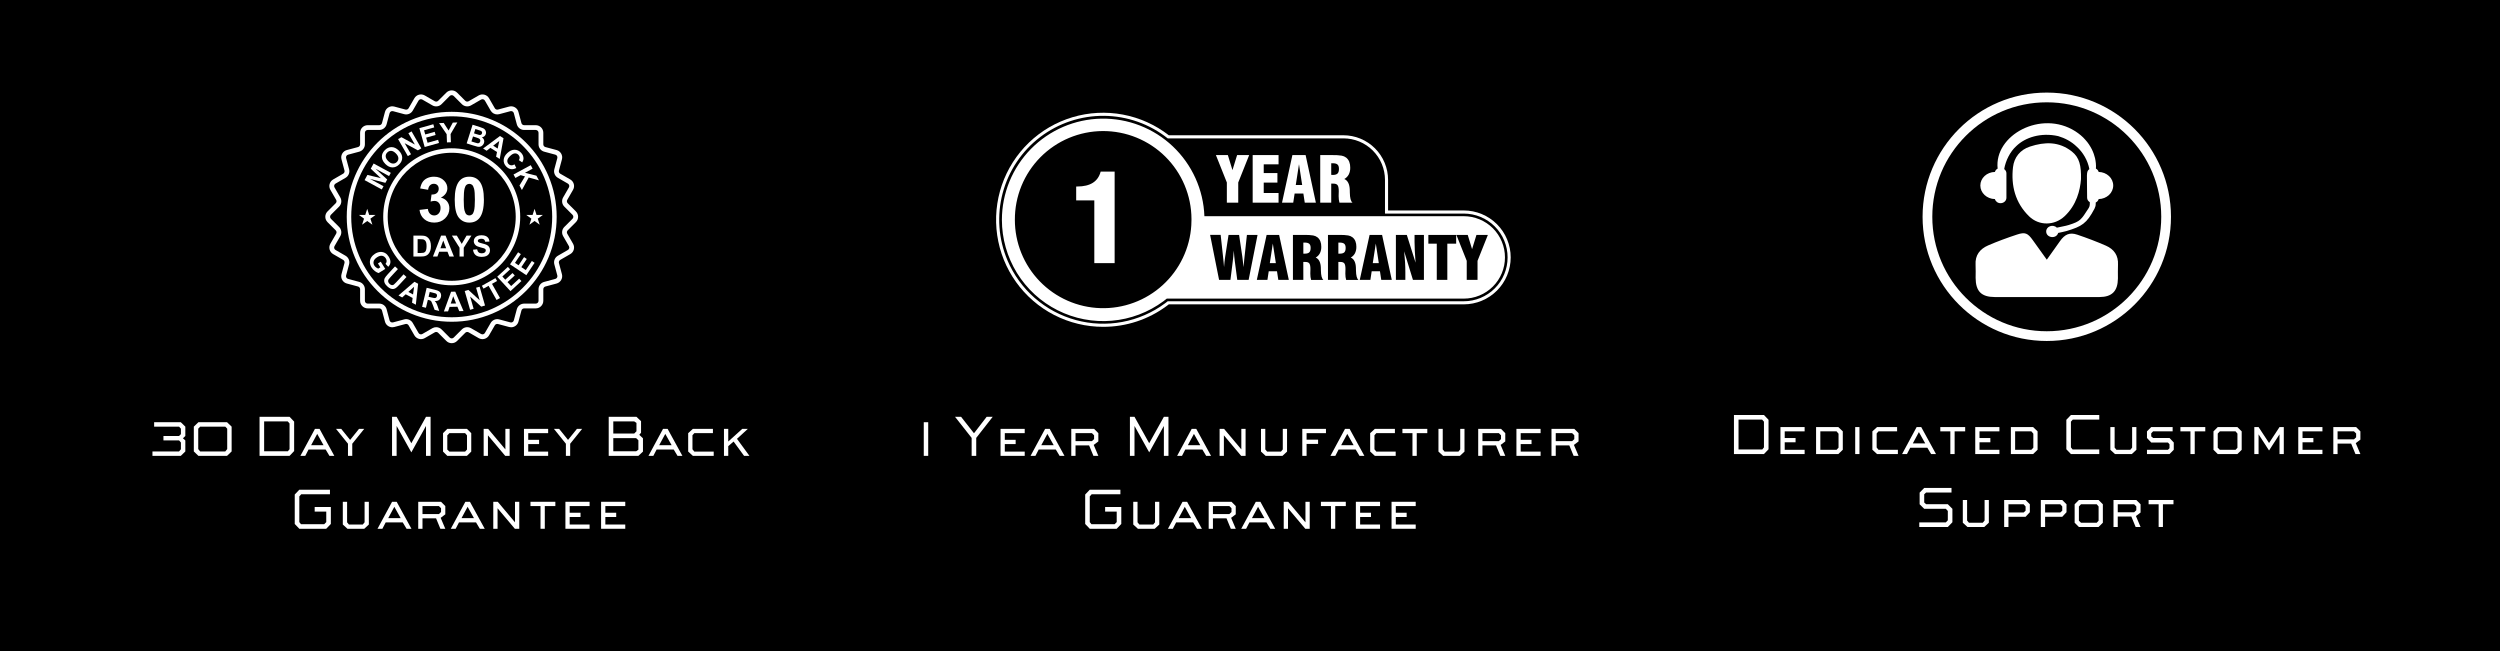 <svg version="1.0" preserveAspectRatio="xMidYMid meet" height="500" viewBox="0 0 1440 375" zoomAndPan="magnify" width="1920" xmlns:xlink="http://www.w3.org/1999/xlink" xmlns="http://www.w3.org/2000/svg"><defs><g></g><clipPath id="bcf8db4cd1"><path clip-rule="nonzero" d="M 172.816 37.5 L 347.566 37.5 L 347.566 212.25 L 172.816 212.25 Z M 172.816 37.5"></path></clipPath><clipPath id="64a03a9d4e"><path clip-rule="nonzero" d="M 1107.406 53.332 L 1250.656 53.332 L 1250.656 196.582 L 1107.406 196.582 Z M 1107.406 53.332"></path></clipPath></defs><rect fill-opacity="1" height="450" y="-37.5" fill="#ffffff" width="1728" x="-144"></rect><rect fill-opacity="1" height="450" y="-37.5" fill="#000000" width="1728" x="-144"></rect><g clip-path="url(#bcf8db4cd1)"><path fill-rule="nonzero" fill-opacity="1" d="M 172.816 37.5 L 347.555 37.5 L 347.555 212.238 L 172.816 212.238 Z M 172.816 37.5" fill="#000000"></path></g><path fill-rule="nonzero" fill-opacity="1" d="M 260.188 87.996 C 239.855 87.996 223.312 104.539 223.312 124.867 C 223.312 145.199 239.855 161.742 260.188 161.742 C 280.516 161.742 297.059 145.199 297.059 124.867 C 297.059 104.539 280.516 87.996 260.188 87.996 Z M 260.188 164.324 C 238.43 164.324 220.73 146.625 220.73 124.867 C 220.73 103.113 238.43 85.414 260.188 85.414 C 281.941 85.414 299.641 103.113 299.641 124.867 C 299.641 146.625 281.941 164.324 260.188 164.324 Z M 260.188 66.992 C 252.375 66.992 244.797 68.523 237.656 71.543 C 230.762 74.457 224.574 78.633 219.262 83.945 C 213.949 89.254 209.777 95.445 206.859 102.34 C 203.84 109.48 202.309 117.059 202.309 124.867 C 202.309 132.68 203.84 140.258 206.859 147.398 C 209.777 154.293 213.949 160.484 219.262 165.793 C 224.574 171.105 230.762 175.277 237.656 178.195 C 244.797 181.215 252.375 182.746 260.188 182.746 C 267.996 182.746 275.574 181.215 282.719 178.195 C 289.609 175.277 295.797 171.105 301.109 165.793 C 306.426 160.48 310.594 154.293 313.512 147.398 C 316.531 140.258 318.062 132.68 318.062 124.867 C 318.062 117.059 316.531 109.48 313.512 102.34 C 310.594 95.445 306.426 89.258 301.109 83.945 C 295.801 78.633 289.609 74.461 282.719 71.543 C 275.574 68.523 267.996 66.992 260.188 66.992 Z M 260.188 185.332 C 252.027 185.332 244.109 183.73 236.648 180.574 C 229.445 177.531 222.98 173.172 217.434 167.621 C 211.883 162.074 207.527 155.609 204.48 148.406 C 201.324 140.945 199.723 133.027 199.723 124.867 C 199.723 116.711 201.324 108.793 204.48 101.332 C 207.527 94.129 211.883 87.664 217.434 82.117 C 222.98 76.566 229.445 72.207 236.648 69.164 C 244.109 66.008 252.027 64.406 260.188 64.406 C 268.344 64.406 276.262 66.008 283.723 69.164 C 290.926 72.211 297.391 76.566 302.938 82.117 C 308.488 87.664 312.848 94.129 315.891 101.332 C 319.047 108.793 320.648 116.711 320.648 124.867 C 320.648 133.027 319.047 140.945 315.891 148.406 C 312.844 155.609 308.488 162.074 302.938 167.621 C 297.391 173.172 290.926 177.527 283.723 180.574 C 276.262 183.73 268.344 185.332 260.188 185.332" fill="#ffffff"></path><path fill-rule="nonzero" fill-opacity="1" d="M 219.906 109.129 L 209.996 103.75 L 211.625 100.754 L 219.359 102.625 L 213.566 97.176 L 215.195 94.176 L 225.105 99.559 L 224.098 101.418 L 216.293 97.18 L 223.027 103.383 L 221.98 105.312 L 213.117 103.035 L 220.918 107.273 L 219.906 109.129" fill="#ffffff"></path><path fill-rule="nonzero" fill-opacity="1" d="M 223.609 92.781 C 224.512 93.684 225.406 94.156 226.289 94.207 C 227.172 94.254 227.934 93.957 228.574 93.312 C 229.215 92.672 229.512 91.914 229.461 91.039 C 229.406 90.164 228.918 89.266 227.992 88.344 C 227.078 87.43 226.195 86.949 225.348 86.902 C 224.496 86.852 223.738 87.16 223.074 87.824 C 222.414 88.488 222.105 89.254 222.156 90.113 C 222.207 90.977 222.691 91.863 223.609 92.781 Z M 222.004 94.496 C 221.191 93.684 220.633 92.883 220.32 92.086 C 220.098 91.5 219.98 90.887 219.969 90.25 C 219.961 89.617 220.062 89.031 220.281 88.504 C 220.566 87.797 221.035 87.117 221.684 86.469 C 222.855 85.289 224.16 84.715 225.594 84.734 C 227.027 84.758 228.395 85.418 229.695 86.715 C 230.984 88 231.641 89.355 231.672 90.785 C 231.699 92.211 231.129 93.512 229.957 94.684 C 228.773 95.871 227.469 96.453 226.047 96.43 C 224.621 96.41 223.277 95.762 222.004 94.496" fill="#ffffff"></path><path fill-rule="nonzero" fill-opacity="1" d="M 234.906 89.91 L 229.297 80.125 L 231.219 79.023 L 238.969 83.262 L 235.223 76.73 L 237.059 75.676 L 242.668 85.461 L 240.688 86.598 L 233.082 82.477 L 236.742 88.855 L 234.906 89.91" fill="#ffffff"></path><path fill-rule="nonzero" fill-opacity="1" d="M 244.613 84.684 L 241.547 73.832 L 249.594 71.559 L 250.113 73.395 L 244.258 75.051 L 244.938 77.453 L 250.387 75.918 L 250.902 77.746 L 245.453 79.285 L 246.285 82.238 L 252.348 80.527 L 252.867 82.355 L 244.613 84.684" fill="#ffffff"></path><path fill-rule="nonzero" fill-opacity="1" d="M 257.453 82.027 L 257.273 77.285 L 252.902 70.914 L 255.57 70.812 L 258.391 75.172 L 260.82 70.617 L 263.441 70.52 L 259.543 77.215 L 259.719 81.945 L 257.453 82.027" fill="#ffffff"></path><path fill-rule="nonzero" fill-opacity="1" d="M 273.812 74.32 L 273.023 76.809 L 274.445 77.258 C 275.289 77.527 275.82 77.68 276.035 77.723 C 276.418 77.797 276.75 77.758 277.031 77.613 C 277.312 77.469 277.508 77.223 277.617 76.875 C 277.723 76.543 277.715 76.242 277.598 75.977 C 277.48 75.711 277.25 75.5 276.902 75.34 C 276.691 75.25 276.078 75.039 275.059 74.715 Z M 272.457 78.598 L 271.543 81.469 L 273.555 82.109 C 274.336 82.355 274.84 82.492 275.062 82.516 C 275.406 82.559 275.711 82.496 275.988 82.336 C 276.262 82.172 276.461 81.898 276.582 81.52 C 276.684 81.195 276.691 80.898 276.605 80.621 C 276.523 80.348 276.348 80.113 276.086 79.914 C 275.82 79.719 275.195 79.465 274.207 79.152 Z M 272.207 71.844 L 276.504 73.207 C 277.355 73.477 277.977 73.711 278.375 73.914 C 278.77 74.121 279.098 74.387 279.355 74.715 C 279.613 75.043 279.793 75.43 279.895 75.875 C 279.996 76.32 279.973 76.773 279.828 77.238 C 279.668 77.742 279.387 78.16 278.98 78.492 C 278.574 78.828 278.109 79.027 277.578 79.09 C 278.172 79.488 278.57 79.973 278.777 80.543 C 278.984 81.113 278.988 81.711 278.793 82.332 C 278.637 82.82 278.375 83.262 278 83.648 C 277.625 84.039 277.199 84.312 276.719 84.461 C 276.234 84.613 275.695 84.629 275.102 84.512 C 274.727 84.434 273.844 84.184 272.457 83.754 L 268.801 82.594 L 272.207 71.844" fill="#ffffff"></path><path fill-rule="nonzero" fill-opacity="1" d="M 286.668 85.562 L 287.582 81.195 L 284.066 83.926 Z M 287.84 91.574 L 285.746 90.254 L 286.277 87.562 L 282.461 85.16 L 280.309 86.832 L 278.266 85.547 L 287.988 78.34 L 290.027 79.625 L 287.84 91.574" fill="#ffffff"></path><path fill-rule="nonzero" fill-opacity="1" d="M 296.383 94.684 L 297.379 96.777 C 296.246 97.367 295.195 97.582 294.219 97.414 C 293.246 97.246 292.348 96.719 291.52 95.836 C 290.5 94.742 290.031 93.492 290.121 92.09 C 290.211 90.688 290.906 89.379 292.203 88.168 C 293.574 86.887 294.973 86.246 296.391 86.246 C 297.812 86.246 299.062 86.824 300.141 87.977 C 301.082 88.988 301.547 90.082 301.539 91.27 C 301.539 91.973 301.293 92.727 300.809 93.531 L 298.875 92.25 C 299.215 91.754 299.359 91.234 299.32 90.695 C 299.277 90.156 299.051 89.664 298.637 89.223 C 298.066 88.609 297.387 88.32 296.594 88.348 C 295.797 88.379 294.91 88.852 293.93 89.77 C 292.887 90.742 292.32 91.621 292.227 92.41 C 292.133 93.195 292.367 93.891 292.926 94.492 C 293.34 94.934 293.836 95.18 294.414 95.238 C 294.992 95.293 295.648 95.109 296.383 94.684" fill="#ffffff"></path><path fill-rule="nonzero" fill-opacity="1" d="M 295.785 100.5 L 305.707 95.141 L 306.789 97.145 L 302.383 99.523 L 308.973 101.191 L 310.43 103.887 L 304.547 102.238 L 300.617 109.449 L 299.215 106.855 L 302.398 101.613 L 299.863 100.883 L 296.863 102.504 L 295.785 100.5" fill="#ffffff"></path><path fill-rule="nonzero" fill-opacity="1" d="M 217.695 151.746 L 219.309 150.742 L 221.902 154.906 L 218.094 157.285 C 217.449 157.125 216.738 156.754 215.961 156.172 C 215.184 155.586 214.551 154.902 214.059 154.113 C 213.434 153.113 213.102 152.109 213.055 151.105 C 213.012 150.098 213.266 149.164 213.812 148.305 C 214.359 147.441 215.094 146.727 216.012 146.152 C 217.008 145.531 218.023 145.188 219.059 145.125 C 220.094 145.059 221.07 145.301 221.984 145.848 C 222.684 146.262 223.32 146.926 223.891 147.84 C 224.629 149.031 224.961 150.113 224.879 151.09 C 224.797 152.07 224.375 152.93 223.617 153.668 L 222.059 151.973 C 222.445 151.547 222.66 151.062 222.699 150.52 C 222.738 149.977 222.586 149.43 222.238 148.871 C 221.711 148.027 221.027 147.523 220.18 147.355 C 219.332 147.191 218.383 147.438 217.332 148.094 C 216.195 148.805 215.5 149.586 215.246 150.445 C 214.996 151.305 215.121 152.145 215.633 152.961 C 215.887 153.367 216.219 153.723 216.629 154.031 C 217.043 154.34 217.453 154.566 217.859 154.719 L 219.074 153.961 L 217.695 151.746" fill="#ffffff"></path><path fill-rule="nonzero" fill-opacity="1" d="M 227.527 153.445 L 229.199 154.992 L 225.055 159.477 C 224.398 160.188 223.992 160.668 223.84 160.918 C 223.598 161.324 223.516 161.754 223.594 162.207 C 223.676 162.66 223.949 163.105 224.414 163.535 C 224.891 163.973 225.336 164.207 225.758 164.238 C 226.176 164.266 226.543 164.16 226.852 163.926 C 227.164 163.688 227.621 163.242 228.227 162.586 L 232.461 158.004 L 234.133 159.551 L 230.113 163.898 C 229.195 164.895 228.5 165.555 228.031 165.883 C 227.559 166.207 227.074 166.402 226.57 166.457 C 226.066 166.516 225.531 166.441 224.969 166.234 C 224.41 166.023 223.801 165.617 223.145 165.012 C 222.355 164.281 221.84 163.637 221.598 163.074 C 221.359 162.516 221.254 161.98 221.289 161.469 C 221.32 160.957 221.445 160.508 221.668 160.117 C 221.996 159.543 222.59 158.789 223.445 157.863 L 227.527 153.445" fill="#ffffff"></path><path fill-rule="nonzero" fill-opacity="1" d="M 237.918 169.609 L 238.516 165.188 L 235.203 168.16 Z M 239.52 175.52 L 237.332 174.355 L 237.668 171.629 L 233.691 169.508 L 231.664 171.332 L 229.531 170.195 L 238.715 162.309 L 240.84 163.441 L 239.52 175.52" fill="#ffffff"></path><path fill-rule="nonzero" fill-opacity="1" d="M 246.859 170.945 L 248.5 171.336 C 249.562 171.59 250.234 171.703 250.52 171.68 C 250.809 171.652 251.051 171.547 251.254 171.363 C 251.457 171.18 251.598 170.922 251.676 170.594 C 251.762 170.227 251.738 169.902 251.594 169.629 C 251.453 169.355 251.207 169.145 250.863 169 C 250.688 168.93 250.152 168.789 249.258 168.574 L 247.527 168.16 Z M 243.129 176.742 L 245.758 165.773 L 250.418 166.891 C 251.59 167.172 252.418 167.477 252.902 167.801 C 253.387 168.125 253.727 168.578 253.926 169.156 C 254.125 169.738 254.145 170.352 253.992 171 C 253.793 171.824 253.387 172.445 252.777 172.863 C 252.164 173.285 251.359 173.449 250.363 173.355 C 250.777 173.75 251.098 174.152 251.328 174.562 C 251.562 174.973 251.84 175.664 252.164 176.645 L 252.988 179.105 L 250.34 178.469 L 249.312 175.699 C 248.949 174.711 248.688 174.078 248.531 173.809 C 248.375 173.535 248.191 173.332 247.977 173.191 C 247.762 173.055 247.398 172.922 246.891 172.801 L 246.441 172.695 L 245.344 177.273 L 243.129 176.742" fill="#ffffff"></path><path fill-rule="nonzero" fill-opacity="1" d="M 262.703 174.797 L 261.059 170.645 L 259.625 174.859 Z M 266.988 179.168 L 264.512 179.219 L 263.473 176.68 L 258.969 176.773 L 258.09 179.355 L 255.676 179.406 L 259.828 168.039 L 262.234 167.988 L 266.988 179.168" fill="#ffffff"></path><path fill-rule="nonzero" fill-opacity="1" d="M 270.773 178.449 L 267.664 167.605 L 269.797 166.996 L 276.309 172.965 L 274.234 165.723 L 276.266 165.141 L 279.375 175.98 L 277.176 176.613 L 270.781 170.797 L 272.809 177.863 L 270.773 178.449" fill="#ffffff"></path><path fill-rule="nonzero" fill-opacity="1" d="M 286.02 172.781 L 281.414 164.621 L 278.5 166.266 L 277.559 164.605 L 285.363 160.199 L 286.301 161.859 L 283.395 163.5 L 288 171.66 L 286.02 172.781" fill="#ffffff"></path><path fill-rule="nonzero" fill-opacity="1" d="M 294.02 167.703 L 286.383 159.406 L 292.539 153.742 L 293.828 155.145 L 289.352 159.266 L 291.043 161.105 L 295.211 157.273 L 296.496 158.672 L 292.332 162.504 L 294.41 164.762 L 299.047 160.496 L 300.332 161.895 L 294.02 167.703" fill="#ffffff"></path><path fill-rule="nonzero" fill-opacity="1" d="M 303.16 158.52 L 293.777 152.262 L 298.414 145.305 L 300.004 146.363 L 296.629 151.426 L 298.707 152.812 L 301.848 148.102 L 303.43 149.156 L 300.289 153.867 L 302.844 155.57 L 306.336 150.328 L 307.918 151.383 L 303.16 158.52" fill="#ffffff"></path><path fill-rule="nonzero" fill-opacity="1" d="M 211.52 120.293 L 212.652 123.789 L 216.328 123.789 L 213.355 125.949 L 214.492 129.445 L 211.52 127.285 L 208.547 129.445 L 209.684 125.949 L 206.707 123.789 L 210.383 123.789 L 211.52 120.293" fill="#ffffff"></path><path fill-rule="nonzero" fill-opacity="1" d="M 307.91 120.293 L 309.043 123.789 L 312.719 123.789 L 309.746 125.949 L 310.879 129.445 L 307.91 127.285 L 304.938 129.445 L 306.07 125.949 L 303.098 123.789 L 306.773 123.789 L 307.91 120.293" fill="#ffffff"></path><path fill-rule="nonzero" fill-opacity="1" d="M 240.555 137.754 L 240.555 145.719 L 242.367 145.719 C 243.047 145.719 243.535 145.68 243.836 145.605 C 244.23 145.504 244.559 145.34 244.816 145.105 C 245.078 144.867 245.289 144.48 245.453 143.941 C 245.617 143.402 245.699 142.668 245.699 141.738 C 245.699 140.809 245.617 140.098 245.453 139.598 C 245.289 139.102 245.059 138.711 244.766 138.434 C 244.469 138.152 244.094 137.965 243.641 137.867 C 243.301 137.789 242.637 137.754 241.645 137.754 Z M 238.125 135.715 L 242.566 135.715 C 243.566 135.715 244.328 135.793 244.855 135.945 C 245.559 136.156 246.164 136.523 246.668 137.055 C 247.172 137.586 247.555 138.234 247.816 139.004 C 248.078 139.773 248.211 140.719 248.211 141.848 C 248.211 142.836 248.086 143.691 247.84 144.406 C 247.539 145.281 247.113 145.992 246.555 146.531 C 246.133 146.941 245.562 147.262 244.848 147.492 C 244.309 147.66 243.594 147.746 242.695 147.746 L 238.125 147.746 L 238.125 135.715" fill="#ffffff"></path><path fill-rule="nonzero" fill-opacity="1" d="M 256.98 142.988 L 255.324 138.523 L 253.699 142.988 Z M 261.453 147.746 L 258.812 147.746 L 257.762 145.012 L 252.953 145.012 L 251.961 147.746 L 249.383 147.746 L 254.07 135.715 L 256.637 135.715 L 261.453 147.746" fill="#ffffff"></path><path fill-rule="nonzero" fill-opacity="1" d="M 264.695 147.746 L 264.695 142.684 L 260.289 135.715 L 263.137 135.715 L 265.965 140.477 L 268.738 135.715 L 271.539 135.715 L 267.113 142.699 L 267.113 147.746 L 264.695 147.746" fill="#ffffff"></path><path fill-rule="nonzero" fill-opacity="1" d="M 272.465 143.832 L 274.828 143.602 C 274.969 144.395 275.258 144.977 275.691 145.352 C 276.129 145.723 276.715 145.91 277.453 145.91 C 278.234 145.91 278.824 145.742 279.223 145.41 C 279.617 145.082 279.816 144.695 279.816 144.25 C 279.816 143.965 279.734 143.723 279.566 143.523 C 279.398 143.324 279.109 143.152 278.691 143.004 C 278.41 142.906 277.758 142.73 276.75 142.477 C 275.445 142.156 274.531 141.758 274.008 141.289 C 273.27 140.625 272.898 139.82 272.898 138.867 C 272.898 138.254 273.074 137.684 273.422 137.148 C 273.77 136.617 274.27 136.211 274.922 135.93 C 275.574 135.652 276.363 135.512 277.289 135.512 C 278.801 135.512 279.938 135.844 280.699 136.504 C 281.461 137.168 281.863 138.051 281.902 139.156 L 279.473 139.262 C 279.367 138.645 279.145 138.199 278.805 137.93 C 278.461 137.656 277.949 137.523 277.266 137.523 C 276.559 137.523 276.008 137.668 275.605 137.957 C 275.352 138.145 275.223 138.391 275.223 138.703 C 275.223 138.988 275.344 139.23 275.582 139.434 C 275.891 139.691 276.633 139.957 277.816 140.238 C 278.996 140.516 279.871 140.805 280.438 141.105 C 281.004 141.402 281.445 141.809 281.766 142.328 C 282.086 142.844 282.246 143.48 282.246 144.242 C 282.246 144.93 282.055 145.578 281.672 146.18 C 281.289 146.781 280.746 147.227 280.047 147.52 C 279.348 147.812 278.473 147.961 277.43 147.961 C 275.906 147.961 274.742 147.609 273.926 146.906 C 273.109 146.203 272.625 145.18 272.465 143.832" fill="#ffffff"></path><path fill-rule="nonzero" fill-opacity="1" d="M 241.645 120.902 L 246.445 120.32 C 246.602 121.547 247.012 122.48 247.684 123.129 C 248.355 123.777 249.168 124.098 250.121 124.098 C 251.145 124.098 252.008 123.711 252.707 122.934 C 253.406 122.156 253.758 121.109 253.758 119.789 C 253.758 118.543 253.422 117.555 252.75 116.824 C 252.082 116.094 251.262 115.73 250.297 115.73 C 249.66 115.73 248.902 115.852 248.02 116.102 L 248.566 112.055 C 249.91 112.09 250.934 111.801 251.641 111.184 C 252.344 110.562 252.699 109.742 252.699 108.719 C 252.699 107.848 252.441 107.152 251.922 106.637 C 251.402 106.117 250.715 105.859 249.855 105.859 C 249.008 105.859 248.285 106.152 247.684 106.742 C 247.082 107.328 246.719 108.188 246.59 109.32 L 242.016 108.543 C 242.332 106.977 242.812 105.727 243.453 104.789 C 244.098 103.855 244.992 103.117 246.137 102.582 C 247.285 102.047 248.57 101.777 249.996 101.777 C 252.434 101.777 254.387 102.555 255.859 104.109 C 257.07 105.383 257.68 106.816 257.68 108.418 C 257.68 110.691 256.438 112.504 253.953 113.855 C 255.438 114.176 256.621 114.887 257.512 115.992 C 258.398 117.102 258.844 118.438 258.844 120.004 C 258.844 122.273 258.016 124.211 256.355 125.812 C 254.695 127.414 252.629 128.215 250.156 128.215 C 247.812 128.215 245.871 127.539 244.328 126.191 C 242.785 124.844 241.891 123.082 241.645 120.902" fill="#ffffff"></path><path fill-rule="nonzero" fill-opacity="1" d="M 270.32 105.895 C 269.723 105.895 269.184 106.086 268.715 106.469 C 268.246 106.852 267.879 107.535 267.621 108.523 C 267.277 109.809 267.109 111.969 267.109 115.004 C 267.109 118.043 267.262 120.129 267.566 121.266 C 267.875 122.402 268.258 123.156 268.723 123.535 C 269.188 123.91 269.723 124.098 270.32 124.098 C 270.922 124.098 271.457 123.906 271.93 123.523 C 272.398 123.145 272.766 122.457 273.023 121.469 C 273.363 120.195 273.535 118.043 273.535 115.004 C 273.535 111.969 273.383 109.883 273.078 108.746 C 272.77 107.609 272.387 106.852 271.922 106.469 C 271.453 106.086 270.922 105.895 270.32 105.895 Z M 270.32 101.777 C 272.828 101.777 274.789 102.676 276.203 104.465 C 277.887 106.582 278.727 110.098 278.727 115.004 C 278.727 119.902 277.879 123.422 276.184 125.566 C 274.785 127.332 272.828 128.215 270.32 128.215 C 267.801 128.215 265.773 127.246 264.23 125.309 C 262.688 123.371 261.918 119.922 261.918 114.953 C 261.918 110.078 262.766 106.57 264.461 104.426 C 265.859 102.66 267.812 101.777 270.32 101.777" fill="#ffffff"></path><path fill-rule="nonzero" fill-opacity="1" d="M 251.238 188.457 C 252.367 188.457 253.488 188.895 254.328 189.734 L 259.043 194.453 C 259.676 195.082 260.699 195.082 261.328 194.453 L 266.043 189.734 C 267.438 188.34 269.609 188.055 271.316 189.043 L 277.094 192.375 C 277.469 192.594 277.902 192.648 278.316 192.539 C 278.734 192.426 279.082 192.16 279.297 191.785 L 282.633 186.008 C 283.621 184.301 285.641 183.461 287.547 183.973 L 293.988 185.699 C 294.848 185.93 295.734 185.418 295.965 184.559 L 297.691 178.117 C 298.203 176.207 299.938 174.879 301.91 174.879 L 308.582 174.879 C 309.473 174.879 310.195 174.156 310.195 173.266 L 310.195 166.594 C 310.195 164.621 311.527 162.887 313.43 162.375 L 319.875 160.648 C 320.734 160.418 321.246 159.531 321.016 158.672 L 319.289 152.227 C 318.781 150.324 319.617 148.301 321.324 147.316 L 327.102 143.98 C 327.477 143.766 327.742 143.418 327.855 143 C 327.965 142.586 327.91 142.148 327.691 141.777 L 324.355 136 C 323.371 134.289 323.656 132.121 325.051 130.727 L 329.77 126.012 C 330.398 125.383 330.398 124.355 329.77 123.727 L 325.051 119.012 C 323.656 117.617 323.371 115.449 324.359 113.738 L 327.691 107.961 C 327.91 107.59 327.965 107.152 327.855 106.738 C 327.742 106.32 327.477 105.973 327.102 105.758 L 321.324 102.422 C 319.617 101.434 318.781 99.414 319.289 97.512 L 321.016 91.066 C 321.246 90.207 320.734 89.32 319.875 89.09 L 313.434 87.363 C 311.527 86.852 310.195 85.117 310.195 83.145 L 310.195 76.473 C 310.195 75.582 309.473 74.859 308.582 74.859 L 301.91 74.859 C 299.938 74.859 298.203 73.531 297.691 71.625 L 295.965 65.18 C 295.734 64.32 294.848 63.809 293.988 64.039 L 287.547 65.766 C 287.172 65.863 286.793 65.914 286.418 65.914 C 284.887 65.914 283.426 65.102 282.633 63.73 L 279.297 57.953 C 279.082 57.578 278.734 57.312 278.316 57.199 C 277.902 57.09 277.469 57.145 277.094 57.363 L 271.316 60.699 C 269.605 61.684 267.438 61.398 266.043 60.004 L 261.328 55.285 C 260.699 54.656 259.676 54.656 259.043 55.285 L 254.328 60.004 C 252.934 61.398 250.766 61.684 249.055 60.695 L 243.277 57.363 C 242.906 57.145 242.469 57.09 242.055 57.199 C 241.637 57.312 241.289 57.578 241.074 57.953 L 237.738 63.73 C 236.754 65.438 234.73 66.273 232.828 65.766 L 226.383 64.039 C 225.523 63.809 224.637 64.32 224.406 65.18 L 222.68 71.621 C 222.168 73.531 220.434 74.859 218.461 74.859 L 211.789 74.859 C 210.898 74.859 210.176 75.582 210.176 76.473 L 210.176 83.145 C 210.176 85.117 208.848 86.852 206.941 87.363 L 200.496 89.09 C 199.637 89.32 199.125 90.207 199.355 91.066 L 201.082 97.512 C 201.594 99.414 200.754 101.434 199.047 102.422 L 193.27 105.758 C 192.895 105.973 192.629 106.32 192.516 106.738 C 192.406 107.152 192.465 107.59 192.68 107.961 L 196.016 113.738 C 197 115.449 196.715 117.617 195.32 119.012 L 190.602 123.727 C 189.973 124.355 189.973 125.383 190.602 126.012 L 195.32 130.727 C 196.715 132.121 197 134.289 196.016 136 L 192.68 141.777 C 192.465 142.148 192.406 142.586 192.516 143 C 192.629 143.418 192.895 143.766 193.27 143.98 L 199.047 147.316 C 200.754 148.301 201.594 150.324 201.082 152.227 L 199.355 158.672 C 199.125 159.531 199.637 160.418 200.496 160.648 L 206.941 162.375 C 208.848 162.887 210.176 164.621 210.176 166.594 L 210.176 173.266 C 210.176 174.156 210.898 174.879 211.789 174.879 L 218.461 174.879 C 220.434 174.879 222.168 176.207 222.68 178.113 L 224.406 184.559 C 224.637 185.418 225.523 185.93 226.383 185.699 L 232.828 183.973 C 234.73 183.461 236.754 184.301 237.738 186.008 L 241.074 191.785 C 241.289 192.16 241.637 192.426 242.055 192.539 C 242.469 192.648 242.906 192.594 243.277 192.375 L 249.055 189.039 C 249.734 188.648 250.488 188.457 251.238 188.457 Z M 260.188 197.676 C 259.066 197.676 257.949 197.25 257.098 196.398 L 252.379 191.684 C 251.863 191.168 251.062 191.062 250.434 191.426 L 244.656 194.762 C 243.645 195.344 242.469 195.5 241.34 195.199 C 240.215 194.895 239.273 194.172 238.691 193.164 L 235.355 187.387 C 234.988 186.754 234.242 186.445 233.539 186.633 L 227.094 188.359 C 226.719 188.461 226.34 188.508 225.965 188.508 C 224.039 188.508 222.27 187.223 221.746 185.273 L 220.02 178.828 C 219.832 178.125 219.191 177.633 218.461 177.633 L 211.789 177.633 C 209.383 177.633 207.422 175.672 207.422 173.266 L 207.422 166.594 C 207.422 165.863 206.93 165.223 206.227 165.035 L 199.781 163.309 C 197.457 162.684 196.07 160.285 196.695 157.961 L 198.422 151.516 C 198.609 150.812 198.301 150.066 197.668 149.699 L 191.891 146.367 C 190.883 145.781 190.16 144.84 189.855 143.715 C 189.555 142.586 189.711 141.41 190.293 140.398 L 193.629 134.621 C 193.992 133.992 193.887 133.191 193.371 132.676 L 188.656 127.957 C 186.953 126.254 186.953 123.484 188.656 121.781 L 193.371 117.062 C 193.887 116.547 193.992 115.746 193.629 115.117 L 190.293 109.34 C 189.711 108.328 189.555 107.152 189.855 106.023 C 190.16 104.898 190.883 103.957 191.891 103.371 L 197.668 100.039 C 198.301 99.672 198.609 98.926 198.422 98.223 L 196.695 91.777 C 196.07 89.453 197.457 87.055 199.781 86.43 L 206.227 84.703 C 206.93 84.516 207.422 83.875 207.422 83.145 L 207.422 76.473 C 207.422 74.066 209.383 72.105 211.789 72.105 L 218.461 72.105 C 219.191 72.105 219.832 71.613 220.02 70.91 L 221.746 64.465 C 222.371 62.141 224.77 60.754 227.094 61.379 L 233.539 63.105 C 234.242 63.293 234.988 62.984 235.355 62.352 L 238.691 56.574 C 239.273 55.566 240.215 54.844 241.34 54.539 C 242.469 54.238 243.645 54.395 244.656 54.977 L 250.434 58.312 C 251.062 58.676 251.863 58.57 252.379 58.055 L 257.098 53.34 C 258.801 51.637 261.57 51.637 263.273 53.34 L 267.992 58.055 C 268.508 58.57 269.309 58.676 269.938 58.312 L 275.715 54.977 C 276.727 54.395 277.902 54.238 279.031 54.539 C 280.156 54.844 281.098 55.566 281.684 56.574 L 285.02 62.352 C 285.383 62.984 286.129 63.293 286.832 63.105 L 293.277 61.379 C 295.602 60.754 298.004 62.141 298.625 64.465 L 300.352 70.91 C 300.543 71.613 301.184 72.105 301.91 72.105 L 308.582 72.105 C 310.988 72.105 312.949 74.066 312.949 76.473 L 312.949 83.145 C 312.949 83.875 313.441 84.516 314.145 84.703 L 320.59 86.43 C 322.914 87.055 324.301 89.453 323.676 91.777 L 321.949 98.223 C 321.762 98.926 322.07 99.672 322.703 100.039 L 328.48 103.371 C 329.488 103.957 330.211 104.898 330.516 106.023 C 330.816 107.152 330.66 108.328 330.078 109.34 L 326.742 115.117 C 326.379 115.746 326.484 116.547 327 117.062 L 331.715 121.781 C 333.418 123.484 333.418 126.254 331.715 127.957 L 327 132.676 C 326.484 133.191 326.379 133.992 326.742 134.621 L 330.078 140.398 C 330.66 141.41 330.816 142.586 330.516 143.715 C 330.211 144.84 329.488 145.781 328.48 146.367 L 322.703 149.699 C 322.07 150.066 321.762 150.812 321.949 151.516 L 323.676 157.961 C 324.301 160.285 322.914 162.684 320.59 163.309 L 314.145 165.035 C 313.441 165.223 312.949 165.863 312.949 166.594 L 312.949 173.266 C 312.949 175.672 310.988 177.633 308.582 177.633 L 301.91 177.633 C 301.184 177.633 300.543 178.125 300.352 178.828 L 298.625 185.273 C 298.102 187.223 296.332 188.508 294.406 188.508 C 294.031 188.508 293.652 188.461 293.277 188.359 L 286.832 186.633 C 286.129 186.445 285.383 186.754 285.016 187.387 L 281.684 193.164 C 281.098 194.172 280.156 194.895 279.031 195.199 C 277.902 195.5 276.727 195.344 275.715 194.762 L 269.938 191.426 C 269.309 191.062 268.508 191.168 267.992 191.684 L 263.273 196.398 C 262.422 197.25 261.305 197.676 260.188 197.676" fill="#ffffff"></path><path fill-rule="nonzero" fill-opacity="1" d="M 843.125 121.23 L 799.531 121.23 L 799.531 103.637 C 799.531 102.793 799.488 101.953 799.406 101.113 C 799.32 100.277 799.199 99.445 799.035 98.617 C 798.867 97.793 798.664 96.977 798.418 96.172 C 798.172 95.363 797.891 94.574 797.566 93.793 C 797.246 93.016 796.883 92.254 796.488 91.512 C 796.09 90.77 795.656 90.047 795.188 89.348 C 794.723 88.648 794.219 87.973 793.684 87.32 C 793.152 86.672 792.586 86.047 791.988 85.449 C 791.395 84.855 790.77 84.289 790.121 83.758 C 789.469 83.223 788.793 82.719 788.094 82.254 C 787.391 81.785 786.672 81.352 785.93 80.953 C 785.184 80.555 784.426 80.195 783.648 79.875 C 782.867 79.551 782.078 79.266 781.27 79.023 C 780.465 78.777 779.648 78.574 778.82 78.406 C 777.996 78.242 777.164 78.117 776.324 78.035 C 775.488 77.953 774.648 77.91 773.805 77.91 L 673.23 77.91 C 672.27 77.16 671.281 76.441 670.273 75.75 C 669.266 75.059 668.242 74.398 667.195 73.766 C 666.148 73.137 665.082 72.539 664 71.973 C 662.918 71.406 661.82 70.871 660.707 70.371 C 659.594 69.867 658.465 69.402 657.324 68.965 C 656.18 68.531 655.027 68.133 653.863 67.766 C 652.695 67.398 651.52 67.07 650.336 66.773 C 649.152 66.477 647.957 66.215 646.758 65.992 C 645.559 65.766 644.352 65.578 643.141 65.422 C 641.926 65.27 640.711 65.152 639.492 65.07 C 638.273 64.992 637.055 64.945 635.832 64.938 C 634.609 64.93 633.391 64.957 632.168 65.02 C 630.949 65.086 629.734 65.184 628.52 65.32 C 627.305 65.457 626.098 65.629 624.895 65.836 C 623.688 66.047 622.492 66.289 621.305 66.566 C 620.113 66.848 618.934 67.16 617.762 67.512 C 616.594 67.859 615.434 68.242 614.285 68.664 C 613.137 69.082 612.004 69.531 610.883 70.02 C 609.762 70.504 608.656 71.023 607.566 71.574 C 606.477 72.125 605.402 72.707 604.348 73.324 C 603.293 73.938 602.258 74.586 601.238 75.262 C 600.223 75.938 599.227 76.645 598.254 77.379 C 597.277 78.117 596.324 78.879 595.395 79.672 C 594.465 80.465 593.559 81.285 592.68 82.129 C 591.797 82.977 590.945 83.848 590.113 84.746 C 589.285 85.645 588.484 86.562 587.711 87.508 C 586.934 88.453 586.188 89.422 585.473 90.41 C 584.754 91.398 584.07 92.406 583.41 93.438 C 582.754 94.469 582.129 95.516 581.535 96.582 C 580.941 97.652 580.379 98.734 579.848 99.836 C 579.316 100.934 578.82 102.051 578.355 103.18 C 577.895 104.312 577.465 105.453 577.066 106.609 C 576.672 107.766 576.309 108.93 575.984 110.109 C 575.656 111.285 575.367 112.473 575.109 113.664 C 574.852 114.859 574.633 116.062 574.449 117.27 C 574.262 118.477 574.113 119.688 574 120.906 C 573.891 122.121 573.812 123.34 573.773 124.559 C 573.73 125.781 573.727 127.004 573.762 128.223 C 573.793 129.445 573.859 130.664 573.965 131.879 C 574.07 133.098 574.211 134.312 574.387 135.52 C 574.566 136.727 574.777 137.93 575.027 139.125 C 575.273 140.324 575.559 141.512 575.875 142.688 C 576.195 143.867 576.551 145.039 576.938 146.195 C 577.324 147.355 577.75 148.5 578.203 149.633 C 578.66 150.766 579.152 151.883 579.676 152.988 C 580.195 154.094 580.754 155.18 581.34 156.25 C 581.926 157.32 582.547 158.375 583.195 159.406 C 583.848 160.441 584.527 161.457 585.238 162.449 C 585.949 163.445 586.688 164.414 587.453 165.367 C 588.223 166.316 589.02 167.242 589.84 168.145 C 590.664 169.047 591.516 169.922 592.391 170.777 C 593.266 171.629 594.164 172.453 595.09 173.25 C 596.012 174.051 596.961 174.82 597.93 175.562 C 598.902 176.305 599.895 177.02 600.906 177.703 C 601.918 178.383 602.949 179.039 604 179.66 C 605.051 180.281 606.121 180.871 607.207 181.43 C 608.293 181.988 609.395 182.516 610.516 183.008 C 611.633 183.5 612.762 183.961 613.906 184.387 C 615.055 184.812 616.211 185.203 617.379 185.559 C 618.547 185.918 619.723 186.238 620.91 186.523 C 622.098 186.812 623.293 187.062 624.496 187.281 C 625.699 187.496 626.906 187.676 628.117 187.82 C 629.332 187.965 630.547 188.07 631.766 188.145 C 632.988 188.215 634.207 188.25 635.43 188.25 C 638.715 188.262 641.977 188.008 645.219 187.488 C 648.465 186.973 651.645 186.199 654.762 185.172 C 657.883 184.141 660.898 182.871 663.812 181.355 C 666.727 179.84 669.5 178.102 672.133 176.137 C 672.488 175.867 672.867 175.586 673.23 175.301 L 843.125 175.301 C 844.008 175.301 844.891 175.258 845.773 175.172 C 846.656 175.086 847.531 174.957 848.398 174.781 C 849.266 174.609 850.125 174.395 850.973 174.137 C 851.82 173.879 852.652 173.582 853.469 173.242 C 854.289 172.906 855.086 172.527 855.867 172.109 C 856.648 171.691 857.41 171.238 858.145 170.746 C 858.879 170.254 859.59 169.727 860.277 169.164 C 860.961 168.602 861.617 168.008 862.242 167.383 C 862.867 166.758 863.461 166.102 864.023 165.418 C 864.586 164.73 865.113 164.023 865.605 163.285 C 866.098 162.551 866.551 161.789 866.969 161.012 C 867.387 160.23 867.766 159.43 868.102 158.609 C 868.441 157.793 868.738 156.961 868.996 156.113 C 869.254 155.266 869.469 154.406 869.641 153.539 C 869.812 152.672 869.945 151.797 870.031 150.914 C 870.117 150.031 870.16 149.148 870.16 148.266 C 870.16 147.379 870.117 146.496 870.031 145.613 C 869.945 144.734 869.812 143.859 869.641 142.988 C 869.469 142.121 869.254 141.262 868.996 140.414 C 868.738 139.566 868.441 138.734 868.102 137.918 C 867.766 137.098 867.387 136.301 866.969 135.52 C 866.551 134.738 866.098 133.98 865.605 133.242 C 865.113 132.508 864.586 131.797 864.023 131.113 C 863.461 130.426 862.867 129.773 862.242 129.145 C 861.617 128.52 860.961 127.926 860.277 127.363 C 859.59 126.801 858.879 126.273 858.145 125.785 C 857.41 125.293 856.648 124.836 855.867 124.418 C 855.086 124 854.289 123.625 853.469 123.285 C 852.652 122.945 851.82 122.648 850.973 122.391 C 850.125 122.133 849.266 121.918 848.398 121.746 C 847.531 121.574 846.656 121.445 845.773 121.355 C 844.891 121.27 844.008 121.227 843.125 121.227 Z M 843.125 121.23" fill="#ffffff"></path><path fill-rule="nonzero" fill-opacity="1" d="M 750.043 106.543 L 746.367 106.543 L 748.219 94.582 Z M 809.48 156.844 C 809.48 154.949 809.426 152.996 809.309 150.984 C 809.191 148.969 809.02 146.895 808.793 144.75 L 813.855 161.219 L 820.18 161.219 L 820.18 135.316 L 814.781 135.316 L 814.781 139.387 C 814.781 140.734 814.828 142.383 814.926 144.332 C 815.02 146.277 815.168 148.602 815.367 151.293 L 810.324 135.316 L 804.035 135.316 L 804.035 161.219 L 809.48 161.219 Z M 767.586 100.773 C 768.918 100.773 769.855 100.508 770.406 99.973 C 770.961 99.441 771.234 98.543 771.234 97.27 C 771.234 96.094 770.961 95.262 770.406 94.77 C 769.855 94.273 768.914 94.027 767.586 94.031 C 767.504 94.031 767.375 94.031 767.207 94.051 C 767.035 94.066 766.895 94.051 766.789 94.051 L 766.789 100.719 C 766.895 100.719 767.035 100.719 767.207 100.719 C 767.375 100.719 767.504 100.773 767.586 100.773 Z M 789.332 161.219 L 783.227 161.219 L 788.887 135.316 L 796.082 135.316 L 801.668 161.219 L 795.609 161.219 L 794.852 156.254 L 790.09 156.254 Z M 790.711 151.57 L 794.191 151.57 L 792.461 140.277 Z M 580.277 149.906 C 579.637 148.391 579.055 146.848 578.539 145.285 C 578.023 143.719 577.574 142.133 577.191 140.531 C 576.805 138.93 576.488 137.312 576.238 135.684 C 575.984 134.055 575.801 132.422 575.688 130.777 C 575.57 129.133 575.523 127.488 575.543 125.84 C 575.562 124.191 575.652 122.547 575.805 120.906 C 575.961 119.266 576.188 117.633 576.477 116.012 C 576.766 114.391 577.125 112.781 577.547 111.191 C 577.969 109.598 578.461 108.023 579.012 106.473 C 579.566 104.918 580.184 103.395 580.863 101.891 C 581.539 100.391 582.281 98.918 583.082 97.48 C 583.883 96.039 584.742 94.633 585.66 93.266 C 586.574 91.895 587.547 90.566 588.574 89.277 C 589.602 87.988 590.68 86.742 591.809 85.543 C 592.938 84.344 594.117 83.191 595.34 82.09 C 596.566 80.988 597.832 79.938 599.145 78.938 C 600.457 77.941 601.805 77 603.195 76.113 C 604.586 75.227 606.008 74.398 607.465 73.629 C 608.922 72.859 610.41 72.152 611.926 71.508 C 613.441 70.859 614.984 70.277 616.547 69.758 C 618.109 69.242 619.695 68.789 621.297 68.398 C 622.898 68.012 624.512 67.691 626.141 67.434 C 627.77 67.18 629.402 66.992 631.047 66.875 C 632.691 66.754 634.336 66.703 635.984 66.719 C 637.633 66.734 639.277 66.82 640.918 66.973 C 642.559 67.125 644.191 67.344 645.812 67.633 C 647.438 67.918 649.047 68.273 650.637 68.691 C 652.23 69.113 653.805 69.598 655.359 70.148 C 656.914 70.695 658.441 71.309 659.945 71.984 C 661.445 72.66 662.918 73.398 664.359 74.195 C 665.805 74.996 667.211 75.852 668.582 76.766 C 669.953 77.68 671.285 78.648 672.574 79.672 C 672.602 79.691 672.629 79.699 672.66 79.699 L 773.809 79.699 C 774.594 79.699 775.375 79.738 776.156 79.816 C 776.934 79.891 777.711 80.008 778.48 80.16 C 779.246 80.312 780.008 80.504 780.758 80.73 C 781.508 80.957 782.246 81.223 782.969 81.523 C 783.695 81.82 784.402 82.156 785.094 82.527 C 785.785 82.895 786.457 83.297 787.109 83.734 C 787.762 84.172 788.391 84.637 788.996 85.133 C 789.602 85.633 790.184 86.156 790.738 86.711 C 791.289 87.266 791.816 87.848 792.312 88.453 C 792.812 89.059 793.277 89.688 793.715 90.34 C 794.148 90.992 794.551 91.664 794.922 92.355 C 795.289 93.047 795.625 93.754 795.926 94.477 C 796.227 95.203 796.488 95.941 796.719 96.691 C 796.945 97.441 797.137 98.199 797.289 98.969 C 797.441 99.738 797.555 100.512 797.633 101.293 C 797.711 102.074 797.75 102.855 797.75 103.641 L 797.75 122.883 C 797.75 122.977 797.793 123.02 797.883 123.02 L 843.125 123.02 C 843.949 123.02 844.773 123.062 845.598 123.141 C 846.422 123.223 847.238 123.344 848.051 123.504 C 848.859 123.668 849.66 123.867 850.453 124.109 C 851.246 124.348 852.023 124.625 852.785 124.941 C 853.551 125.258 854.297 125.613 855.027 126 C 855.754 126.391 856.465 126.816 857.152 127.277 C 857.84 127.734 858.504 128.227 859.141 128.754 C 859.781 129.277 860.395 129.832 860.977 130.418 C 861.562 131 862.117 131.613 862.641 132.254 C 863.168 132.891 863.66 133.555 864.117 134.242 C 864.578 134.93 865.004 135.641 865.395 136.367 C 865.781 137.098 866.137 137.844 866.453 138.609 C 866.77 139.371 867.047 140.148 867.285 140.941 C 867.527 141.734 867.727 142.535 867.891 143.344 C 868.051 144.156 868.172 144.973 868.254 145.797 C 868.332 146.621 868.375 147.445 868.375 148.27 C 868.375 149.098 868.332 149.922 868.254 150.746 C 868.172 151.57 868.051 152.387 867.891 153.199 C 867.727 154.008 867.527 154.809 867.285 155.602 C 867.047 156.395 866.77 157.172 866.453 157.934 C 866.137 158.699 865.781 159.445 865.395 160.176 C 865.004 160.902 864.578 161.613 864.117 162.301 C 863.66 162.988 863.168 163.652 862.641 164.289 C 862.117 164.93 861.562 165.543 860.977 166.125 C 860.395 166.711 859.781 167.266 859.141 167.789 C 858.504 168.316 857.84 168.809 857.152 169.266 C 856.465 169.727 855.754 170.152 855.027 170.539 C 854.297 170.93 853.551 171.285 852.785 171.602 C 852.023 171.918 851.246 172.195 850.453 172.434 C 849.66 172.676 848.859 172.875 848.051 173.039 C 847.238 173.199 846.422 173.32 845.598 173.402 C 844.773 173.48 843.949 173.523 843.125 173.523 L 672.66 173.523 C 672.629 173.523 672.602 173.531 672.578 173.551 C 672.078 173.949 671.57 174.336 671.066 174.707 C 670.16 175.379 669.234 176.023 668.293 176.645 C 667.348 177.262 666.391 177.855 665.414 178.418 C 664.438 178.984 663.445 179.52 662.438 180.027 C 661.43 180.535 660.41 181.016 659.375 181.469 C 658.344 181.918 657.297 182.34 656.238 182.73 C 655.18 183.125 654.113 183.484 653.035 183.816 C 651.957 184.148 650.871 184.449 649.773 184.719 C 648.68 184.988 647.578 185.227 646.469 185.434 C 645.359 185.645 644.246 185.82 643.125 185.965 C 642.008 186.109 640.887 186.223 639.762 186.305 C 638.637 186.387 637.508 186.434 636.383 186.453 C 635.254 186.469 634.125 186.457 633 186.41 C 631.871 186.363 630.746 186.285 629.625 186.176 C 628.5 186.066 627.383 185.926 626.27 185.754 C 625.152 185.582 624.043 185.379 622.941 185.141 C 621.84 184.906 620.742 184.641 619.656 184.344 C 618.566 184.047 617.488 183.719 616.418 183.359 C 615.348 183.004 614.289 182.613 613.242 182.195 C 612.195 181.777 611.16 181.332 610.137 180.855 C 609.113 180.379 608.105 179.871 607.113 179.34 C 606.117 178.805 605.141 178.246 604.176 177.656 C 603.215 177.066 602.27 176.453 601.344 175.809 C 600.414 175.168 599.508 174.5 598.617 173.809 C 597.727 173.113 596.859 172.395 596.008 171.652 C 595.16 170.91 594.332 170.145 593.527 169.355 C 592.719 168.566 591.938 167.754 591.176 166.922 C 590.418 166.086 589.68 165.234 588.969 164.359 C 588.258 163.484 587.57 162.59 586.91 161.676 C 586.25 160.762 585.613 159.828 585.004 158.879 C 584.398 157.93 583.816 156.965 583.262 155.98 C 582.707 154.996 582.18 154 581.684 152.988 C 581.188 151.977 580.719 150.949 580.277 149.91 Z M 760.453 116.734 L 766.789 116.734 L 766.789 105.773 L 768.102 105.773 C 769.242 105.773 770.031 106.082 770.473 106.699 C 770.91 107.312 771.129 108.461 771.129 110.133 C 771.129 110.324 771.129 110.73 771.094 111.355 C 771.059 111.98 771.059 112.504 771.059 112.945 C 771.055 113.613 771.094 114.281 771.172 114.949 C 771.242 115.555 771.363 116.148 771.527 116.734 L 779.031 116.734 C 778.059 115.953 777.551 114.02 777.504 110.938 C 777.504 110.281 777.477 109.785 777.469 109.438 L 777.469 109.348 C 777.359 106.066 776.316 103.984 774.332 103.105 C 775.449 102.477 776.305 101.598 776.906 100.469 C 777.504 99.215 777.777 97.895 777.73 96.504 C 777.758 95.352 777.566 94.238 777.156 93.16 C 776.773 92.219 776.188 91.43 775.402 90.789 C 774.629 90.207 773.762 89.832 772.809 89.66 C 771.105 89.398 769.391 89.289 767.668 89.332 L 760.453 89.332 Z M 738.441 116.734 L 744.902 116.734 L 745.703 111.484 L 750.738 111.484 L 751.539 116.734 L 757.945 116.734 L 752.035 89.332 L 744.418 89.332 Z M 721.539 116.734 L 736.449 116.734 L 736.449 111.164 L 727.906 111.164 L 727.906 105.188 L 735.789 105.188 L 735.789 99.688 L 727.906 99.688 L 727.906 94.652 L 736.449 94.652 L 736.449 89.332 L 721.539 89.332 Z M 700.363 89.332 L 706.664 105.117 L 706.664 116.734 L 713.227 116.734 L 713.227 105.117 L 719.527 89.332 L 712.57 89.332 L 709.898 97.996 L 707.25 89.332 Z M 577.09 126.609 C 577.09 129.297 577.277 131.973 577.645 134.637 C 578.016 137.297 578.566 139.922 579.301 142.508 C 580.031 145.098 580.938 147.621 582.02 150.082 C 583.102 152.543 584.348 154.918 585.758 157.207 C 587.168 159.496 588.73 161.676 590.441 163.75 C 592.152 165.824 594 167.77 595.98 169.59 C 597.961 171.406 600.055 173.078 602.27 174.609 C 604.48 176.137 606.785 177.504 609.188 178.715 C 611.59 179.922 614.062 180.961 616.605 181.828 C 619.152 182.699 621.742 183.387 624.383 183.895 C 627.023 184.402 629.688 184.73 632.371 184.871 C 635.055 185.012 637.738 184.969 640.414 184.738 C 643.094 184.508 645.746 184.094 648.367 183.5 C 650.988 182.902 653.555 182.129 656.07 181.18 C 658.586 180.227 661.023 179.109 663.383 177.82 C 665.742 176.531 668.004 175.086 670.164 173.488 C 670.812 173.012 671.453 172.516 672.082 172 L 843.125 172 C 843.902 172 844.676 171.961 845.449 171.887 C 846.223 171.809 846.992 171.695 847.754 171.543 C 848.516 171.395 849.27 171.203 850.012 170.98 C 850.758 170.754 851.488 170.492 852.207 170.195 C 852.926 169.898 853.625 169.566 854.312 169.199 C 854.996 168.832 855.664 168.434 856.309 168 C 856.957 167.57 857.578 167.105 858.18 166.613 C 858.781 166.121 859.355 165.598 859.906 165.051 C 860.457 164.5 860.977 163.926 861.469 163.324 C 861.965 162.723 862.426 162.098 862.859 161.453 C 863.289 160.809 863.688 160.141 864.055 159.457 C 864.422 158.77 864.754 158.066 865.051 157.352 C 865.348 156.633 865.609 155.902 865.836 155.156 C 866.062 154.414 866.25 153.66 866.402 152.898 C 866.555 152.137 866.668 151.367 866.746 150.594 C 866.82 149.82 866.859 149.047 866.859 148.27 C 866.859 147.492 866.82 146.715 866.746 145.941 C 866.668 145.168 866.555 144.398 866.402 143.637 C 866.25 142.875 866.062 142.121 865.836 141.379 C 865.613 140.633 865.352 139.902 865.051 139.184 C 864.754 138.465 864.422 137.766 864.055 137.078 C 863.691 136.395 863.289 135.727 862.859 135.082 C 862.426 134.434 861.965 133.812 861.473 133.211 C 860.977 132.609 860.457 132.035 859.906 131.484 C 859.359 130.934 858.781 130.414 858.18 129.918 C 857.582 129.426 856.957 128.965 856.309 128.531 C 855.664 128.102 854.996 127.699 854.312 127.336 C 853.625 126.969 852.926 126.637 852.207 126.34 C 851.488 126.039 850.758 125.781 850.012 125.555 C 849.27 125.328 848.516 125.141 847.754 124.988 C 846.992 124.836 846.223 124.723 845.449 124.645 C 844.676 124.57 843.902 124.531 843.125 124.531 L 693.734 124.531 C 693.664 122.645 693.504 120.766 693.254 118.895 C 693.004 117.023 692.66 115.172 692.23 113.332 C 691.797 111.496 691.277 109.684 690.672 107.895 C 690.062 106.109 689.371 104.355 688.594 102.633 C 687.812 100.914 686.953 99.234 686.016 97.598 C 685.074 95.961 684.055 94.375 682.961 92.836 C 681.867 91.301 680.699 89.816 679.461 88.395 C 678.223 86.969 676.918 85.605 675.547 84.309 C 674.176 83.012 672.746 81.781 671.258 80.625 C 669.766 79.465 668.223 78.379 666.629 77.371 C 665.035 76.363 663.395 75.434 661.707 74.582 C 660.023 73.73 658.301 72.965 656.539 72.281 C 654.781 71.598 652.992 71.004 651.172 70.492 C 649.355 69.984 647.516 69.562 645.66 69.234 C 643.801 68.902 641.93 68.664 640.047 68.512 C 638.168 68.363 636.281 68.305 634.395 68.34 C 632.508 68.371 630.625 68.496 628.75 68.715 C 626.875 68.93 625.016 69.238 623.168 69.633 C 621.324 70.031 619.5 70.516 617.703 71.09 C 615.902 71.664 614.137 72.32 612.402 73.066 C 610.668 73.812 608.973 74.641 607.32 75.551 C 605.668 76.461 604.059 77.445 602.5 78.512 C 600.945 79.578 599.441 80.715 597.992 81.926 C 596.543 83.141 595.16 84.418 593.836 85.762 C 592.512 87.109 591.258 88.516 590.07 89.984 C 588.883 91.453 587.77 92.973 586.73 94.551 C 585.691 96.125 584.73 97.75 583.848 99.418 C 582.965 101.086 582.168 102.793 581.449 104.539 C 580.734 106.289 580.105 108.066 579.562 109.871 C 579.02 111.68 578.562 113.512 578.195 115.363 C 577.832 117.215 577.555 119.078 577.371 120.957 C 577.188 122.836 577.094 124.719 577.09 126.609 Z M 844.836 161.219 L 851.059 161.219 L 851.059 150.234 L 857.012 135.316 L 850.438 135.316 L 847.914 143.504 L 845.414 135.316 L 838.883 135.316 L 844.836 150.234 Z M 827.582 161.219 L 833.656 161.219 L 833.656 140.355 L 838.75 140.355 L 838.75 135.316 L 822.734 135.316 L 822.734 140.355 L 827.582 140.355 Z M 584.566 126.609 C 584.559 124.941 584.629 123.281 584.785 121.621 C 584.941 119.961 585.176 118.316 585.492 116.68 C 585.809 115.043 586.207 113.43 586.68 111.832 C 587.156 110.234 587.711 108.664 588.34 107.125 C 588.969 105.582 589.672 104.074 590.449 102.602 C 591.23 101.129 592.078 99.695 592.996 98.305 C 593.914 96.918 594.898 95.574 595.949 94.281 C 597 92.988 598.109 91.75 599.281 90.566 C 600.453 89.383 601.68 88.258 602.965 87.195 C 604.246 86.133 605.578 85.137 606.957 84.203 C 608.34 83.27 609.762 82.406 611.227 81.613 C 612.691 80.824 614.191 80.105 615.727 79.457 C 617.266 78.812 618.828 78.246 620.418 77.754 C 622.012 77.262 623.625 76.848 625.254 76.516 C 626.887 76.184 628.531 75.93 630.188 75.758 C 631.848 75.586 633.508 75.496 635.172 75.488 C 636.84 75.48 638.5 75.555 640.16 75.707 C 641.82 75.863 643.465 76.102 645.102 76.418 C 646.738 76.734 648.352 77.129 649.949 77.605 C 651.547 78.082 653.113 78.633 654.656 79.262 C 656.199 79.895 657.707 80.598 659.18 81.375 C 660.652 82.152 662.086 83 663.473 83.918 C 664.863 84.836 666.207 85.82 667.5 86.871 C 668.793 87.922 670.031 89.035 671.215 90.207 C 672.398 91.379 673.52 92.605 674.586 93.887 C 675.648 95.168 676.645 96.5 677.578 97.883 C 678.512 99.262 679.375 100.684 680.164 102.148 C 680.957 103.617 681.676 105.117 682.324 106.652 C 682.969 108.188 683.535 109.75 684.027 111.344 C 684.52 112.934 684.934 114.547 685.266 116.18 C 685.598 117.812 685.852 119.457 686.023 121.113 C 686.195 122.77 686.285 124.43 686.293 126.098 C 686.293 126.27 686.293 126.438 686.293 126.609 C 686.293 127.652 686.262 128.688 686.195 129.715 C 686.098 131.348 685.922 132.969 685.664 134.586 C 685.41 136.199 685.078 137.797 684.668 139.379 C 684.258 140.961 683.773 142.52 683.215 144.055 C 682.656 145.59 682.023 147.094 681.32 148.57 C 680.617 150.043 679.844 151.48 679 152.883 C 678.156 154.281 677.246 155.637 676.273 156.949 C 675.301 158.262 674.266 159.523 673.172 160.738 C 672.074 161.949 670.926 163.105 669.719 164.207 C 668.512 165.309 667.254 166.352 665.945 167.332 C 664.641 168.312 663.289 169.227 661.891 170.078 C 660.496 170.93 659.062 171.711 657.594 172.422 C 656.121 173.133 654.621 173.773 653.09 174.34 C 651.555 174.91 650 175.402 648.422 175.82 C 646.84 176.238 645.242 176.578 643.633 176.84 C 642.02 177.105 640.398 177.289 638.766 177.398 C 637.137 177.504 635.504 177.531 633.871 177.484 C 632.238 177.434 630.609 177.305 628.988 177.098 C 627.367 176.891 625.762 176.605 624.168 176.246 C 622.574 175.883 621 175.445 619.449 174.934 C 617.898 174.418 616.375 173.832 614.879 173.172 C 613.387 172.512 611.926 171.781 610.5 170.98 C 609.078 170.18 607.695 169.312 606.352 168.379 C 605.012 167.445 603.719 166.449 602.473 165.391 C 601.23 164.332 600.039 163.215 598.902 162.043 C 597.766 160.867 596.688 159.645 595.668 158.367 C 594.648 157.09 593.691 155.766 592.801 154.395 C 591.91 153.027 591.086 151.617 590.328 150.168 C 589.574 148.719 588.891 147.238 588.277 145.723 C 587.664 144.207 587.125 142.668 586.66 141.102 C 586.195 139.535 585.809 137.949 585.496 136.344 C 585.184 134.742 584.949 133.125 584.793 131.5 C 584.637 129.871 584.562 128.242 584.562 126.609 Z M 619.879 115.422 L 630.324 115.422 L 630.324 151.582 L 642.031 151.582 L 642.031 98.852 L 633.977 98.852 C 633.227 101.711 631.73 103.855 629.488 105.285 C 627.242 106.711 624.238 107.426 620.473 107.426 L 619.879 107.426 Z M 723.926 161.219 L 729.574 135.316 L 736.773 135.316 L 742.359 161.219 L 736.301 161.219 L 735.547 156.254 L 730.785 156.254 L 730.031 161.219 Z M 731.41 151.57 L 734.891 151.57 L 733.145 140.277 Z M 770.898 161.219 L 764.91 161.219 L 764.91 135.316 L 771.734 135.316 C 773.367 135.273 774.988 135.375 776.598 135.625 C 777.504 135.785 778.32 136.145 779.055 136.699 C 779.797 137.301 780.352 138.047 780.711 138.934 C 781.102 139.953 781.285 141.008 781.258 142.098 C 781.301 143.41 781.039 144.66 780.477 145.848 C 779.91 146.918 779.102 147.754 778.047 148.352 C 779.918 149.184 780.906 151.152 781.004 154.258 L 781.004 154.34 C 781.004 154.664 781.027 155.137 781.039 155.77 C 781.082 158.68 781.559 160.504 782.469 161.25 L 775.391 161.25 C 775.227 160.695 775.105 160.133 775.035 159.559 C 774.961 158.93 774.926 158.297 774.926 157.664 C 774.926 157.25 774.926 156.75 774.957 156.16 C 774.992 155.57 774.992 155.188 774.992 155.012 C 774.992 153.43 774.785 152.348 774.371 151.762 C 773.953 151.18 773.211 150.887 772.133 150.887 L 770.891 150.887 Z M 770.898 146.094 C 771 146.094 771.133 146.094 771.293 146.113 C 771.453 146.133 771.578 146.113 771.648 146.113 C 772.902 146.113 773.793 145.859 774.316 145.355 C 774.836 144.852 775.098 143.996 775.098 142.801 C 775.098 141.691 774.836 140.902 774.316 140.438 C 773.793 139.969 772.906 139.73 771.648 139.723 C 771.57 139.723 771.449 139.723 771.293 139.738 C 771.137 139.758 771 139.738 770.898 139.738 Z M 708.727 161.219 L 710.07 150.535 C 710.184 149.66 710.289 148.723 710.383 147.727 C 710.477 146.734 710.566 145.594 710.66 144.312 C 710.738 145.426 710.828 146.496 710.922 147.527 C 711.02 148.562 711.125 149.555 711.25 150.496 L 712.66 161.219 L 719.211 161.219 L 724.344 135.316 L 718.223 135.316 L 716.844 147.996 C 716.777 148.594 716.699 149.336 716.617 150.219 C 716.535 151.102 716.43 152.324 716.305 153.887 C 716.227 153.266 716.125 152.426 716.004 151.363 C 715.797 149.531 715.656 148.367 715.582 147.863 L 713.715 135.316 L 707.641 135.316 L 705.703 147.879 C 705.562 148.801 705.434 149.758 705.328 150.738 C 705.227 151.715 705.129 152.773 705.051 153.848 C 704.992 153.121 704.922 152.285 704.832 151.348 C 704.746 150.41 704.625 149.254 704.477 147.887 L 703.098 135.285 L 697.023 135.285 L 702.184 161.188 Z M 750.723 161.219 L 744.73 161.219 L 744.73 135.316 L 751.539 135.316 C 753.172 135.27 754.789 135.375 756.398 135.625 C 757.305 135.785 758.125 136.145 758.859 136.699 C 759.602 137.301 760.152 138.047 760.512 138.934 C 760.902 139.953 761.086 141.008 761.059 142.098 C 761.102 143.41 760.844 144.66 760.277 145.848 C 759.711 146.922 758.902 147.754 757.848 148.352 C 759.719 149.184 760.707 151.152 760.809 154.258 L 760.809 154.34 C 760.809 154.664 760.82 155.141 760.84 155.77 C 760.887 158.68 761.363 160.504 762.27 161.25 L 755.207 161.25 C 755.043 160.695 754.922 160.133 754.848 159.559 C 754.773 158.93 754.734 158.297 754.738 157.664 C 754.738 157.25 754.738 156.75 754.77 156.16 C 754.805 155.57 754.805 155.188 754.805 155.012 C 754.805 153.43 754.598 152.348 754.184 151.762 C 753.77 151.18 753.023 150.887 751.949 150.887 L 750.699 150.887 Z M 750.723 146.094 C 750.824 146.094 750.953 146.094 751.117 146.113 C 751.285 146.133 751.402 146.113 751.477 146.113 C 752.734 146.113 753.621 145.859 754.141 145.355 C 754.664 144.852 754.926 143.996 754.926 142.801 C 754.926 141.691 754.664 140.902 754.141 140.438 C 753.621 139.973 752.734 139.723 751.477 139.723 C 751.398 139.723 751.277 139.723 751.117 139.738 C 750.961 139.758 750.824 139.738 750.723 139.738 Z M 750.723 146.094" fill="#000000"></path><path fill-rule="nonzero" fill-opacity="1" d="M 1208.832 99.039 C 1208.602 98.207 1208.043 97.527 1207.246 97.109 C 1207.418 95.238 1207.164 92.945 1206.73 91.051 C 1206.352 89.5 1205.77 87.766 1204.875 85.949 C 1203.938 84.168 1202.773 82.258 1201.141 80.508 C 1199.594 78.688 1197.594 77.043 1195.336 75.582 C 1175.68 63.113 1148.531 77.863 1150.641 97.117 C 1149.852 97.527 1149.293 98.215 1149.07 99.039 C 1144.41 99.121 1140.672 102.578 1140.672 106.852 C 1140.672 111.121 1144.41 114.586 1149.07 114.668 C 1149.434 116.016 1150.707 117.035 1152.297 117.035 C 1154.18 117.035 1155.699 115.645 1155.699 113.922 L 1155.699 99.785 C 1155.699 98.801 1155.18 97.969 1154.41 97.395 C 1155.262 92.527 1157.789 87.387 1161.336 84.195 C 1166.543 79.121 1175.582 76.188 1185.516 78.398 C 1189.332 79.539 1193.094 81.453 1196.23 84.516 C 1199.719 87.652 1202.551 92.355 1203.473 97.402 C 1201.461 98.891 1202.184 100.18 1202.184 113.922 C 1202.184 114.996 1202.82 115.902 1203.727 116.461 L 1203.727 117.656 C 1203.727 118.414 1203.512 119.16 1203.102 119.801 C 1198.652 126.723 1198.363 127.43 1191.648 129.578 C 1189.539 130.254 1187.156 130.547 1184.742 131.137 C 1182.527 128.938 1178.602 130.383 1178.602 133.324 C 1178.602 137.031 1184.391 137.879 1185.516 134.168 C 1187.141 133.773 1188.816 133.543 1190.395 133.059 C 1199.055 130.426 1201.887 128.863 1206.469 120.113 C 1206.902 119.285 1207.133 118.371 1207.133 117.43 L 1207.133 116.656 C 1207.984 116.254 1208.594 115.539 1208.832 114.668 C 1213.473 114.578 1217.215 111.121 1217.215 106.852 C 1217.215 102.586 1213.473 99.129 1208.832 99.039" fill="#ffffff"></path><path fill-rule="nonzero" fill-opacity="1" d="M 1178.957 149.578 C 1181.738 145.672 1184.152 142.32 1186.527 138.93 C 1189.309 134.965 1192.109 133.684 1196.5 135.168 C 1202.082 137.051 1207.609 139.152 1213.004 141.5 C 1217.648 143.527 1220.254 147.133 1219.965 152.484 C 1219.816 155.121 1219.965 157.77 1219.926 160.406 C 1219.832 167.68 1216.523 171.062 1209.316 171.098 C 1200.016 171.152 1190.715 171.113 1181.418 171.113 C 1170.605 171.113 1159.801 171.145 1148.988 171.098 C 1141.258 171.07 1138.004 167.77 1137.957 160.078 C 1137.941 157.566 1138.086 155.039 1137.93 152.535 C 1137.586 146.969 1140.453 143.387 1145.188 141.344 C 1150.59 139.012 1156.148 136.977 1161.738 135.129 C 1166.508 133.543 1167.98 134.25 1170.934 138.387 C 1173.473 141.949 1176.027 145.504 1178.957 149.578" fill="#ffffff"></path><path fill-rule="nonzero" fill-opacity="1" d="M 1198.652 103.16 C 1198.145 109.719 1196.074 118.109 1189.195 124.562 C 1183.363 130.031 1174.465 130.172 1168.727 124.57 C 1160.77 116.797 1158.266 106.926 1159.492 96.27 C 1160.141 90.688 1163.539 86.297 1169.254 84.426 C 1177.742 81.648 1185.961 81.379 1193.445 87.312 C 1197.812 90.777 1198.809 95.531 1198.652 103.16" fill="#ffffff"></path><g clip-path="url(#64a03a9d4e)"><path fill-rule="nonzero" fill-opacity="1" d="M 1178.941 190.801 C 1142.527 190.801 1113.008 161.285 1113.008 124.867 C 1113.008 88.453 1142.527 58.934 1178.941 58.934 C 1215.359 58.934 1244.875 88.453 1244.875 124.867 C 1244.875 161.285 1215.359 190.801 1178.941 190.801 Z M 1178.941 53.332 C 1139.434 53.332 1107.406 85.359 1107.406 124.867 C 1107.406 164.379 1139.434 196.406 1178.941 196.406 C 1218.453 196.406 1250.48 164.379 1250.48 124.867 C 1250.48 85.359 1218.453 53.332 1178.941 53.332" fill="#ffffff"></path></g><g fill-opacity="1" fill="#ffffff"><g transform="translate(85.298, 262.574)"><g><path d="M 21.453 -2.547 L 21.453 -8.875 L 20.062 -10.109 L 21.453 -11.453 L 21.453 -16.828 L 18.844 -19.375 L 3.484 -19.375 L 3.484 -16.828 L 17.844 -16.828 L 18.906 -15.656 L 18.906 -12.516 L 17.844 -11.453 L 8.844 -11.453 L 8.844 -8.906 L 17.844 -8.906 L 18.906 -7.688 L 18.906 -3.812 L 17.844 -2.547 L 2.516 -2.547 L 2.516 0 L 18.844 0 Z M 21.453 -2.547"></path></g></g></g><g fill-opacity="1" fill="#ffffff"><g transform="translate(109.748, 262.574)"><g><path d="M 23.672 -2.547 L 23.672 -16.828 L 21.031 -19.375 L 4.531 -19.375 L 1.891 -16.828 L 1.891 -2.547 L 4.531 0 L 21.031 0 Z M 20.016 -2.547 L 5.547 -2.547 L 4.438 -3.906 L 4.438 -15.656 L 5.547 -16.828 L 20.016 -16.828 L 21.125 -15.656 L 21.125 -3.906 Z M 20.016 -2.547"></path></g></g></g><g fill-opacity="1" fill="#ffffff"><g transform="translate(135.308, 262.574)"><g></g></g></g><g fill-opacity="1" fill="#ffffff"><g transform="translate(146.408, 262.574)"><g><path d="M 23.016 -2.766 L 23.016 -19.734 L 20.375 -22.5 L 3.094 -22.5 L 3.094 0 L 20.375 0 Z M 19.406 -2.641 L 5.734 -2.641 L 5.734 -19.859 L 19.297 -19.859 L 20.375 -18.656 L 20.375 -3.844 Z M 19.406 -2.641"></path></g></g></g><g fill-opacity="1" fill="#ffffff"><g transform="translate(172.508, 262.574)"><g><path d="M 11.547 -15.547 L 8.906 -15.547 L 0.516 0 L 3.328 0 L 5.219 -3.656 L 15.062 -3.656 L 17.25 0 L 20.062 0 Z M 13.859 -6.125 L 6.688 -6.125 L 10.203 -12.656 Z M 13.859 -6.125"></path></g></g></g><g fill-opacity="1" fill="#ffffff"><g transform="translate(193.058, 262.574)"><g><path d="M 9.844 -6.984 L 16.734 -15.547 L 13.734 -15.547 L 8.609 -9.188 L 3.484 -15.547 L 0.484 -15.547 L 7.375 -6.984 L 7.375 0 L 9.844 0 Z M 9.844 -6.984"></path></g></g></g><g fill-opacity="1" fill="#ffffff"><g transform="translate(210.278, 262.574)"><g></g></g></g><g fill-opacity="1" fill="#ffffff"><g transform="translate(221.378, 262.574)"><g><path d="M 26.641 -22.5 L 24 -22.5 L 15.547 -7.266 L 7.078 -22.5 L 4.438 -22.5 L 4.438 0 L 7.078 0 L 7.078 -17.125 L 7.141 -17.125 L 15.547 -2.016 L 23.938 -17.125 L 24 -17.125 L 24 0 L 26.641 0 Z M 26.641 -22.5"></path></g></g></g><g fill-opacity="1" fill="#ffffff"><g transform="translate(252.488, 262.574)"><g><path d="M 18.953 -13.078 L 16.469 -15.547 L 5.156 -15.547 L 2.703 -13.078 L 2.703 -2.453 L 5.156 0 L 16.469 0 L 18.953 -2.453 Z M 15.422 -2.453 L 6.359 -2.453 L 5.156 -3.625 L 5.156 -11.797 L 6.359 -13.078 L 15.422 -13.078 L 16.5 -11.797 L 16.5 -3.625 Z M 15.422 -2.453"></path></g></g></g><g fill-opacity="1" fill="#ffffff"><g transform="translate(274.148, 262.574)"><g><path d="M 19.406 -15.547 L 16.953 -15.547 L 16.953 -3.719 L 7.016 -15.547 L 4.438 -15.547 L 4.438 0 L 6.906 0 L 6.906 -11.812 L 16.859 0 L 19.406 0 Z M 19.406 -15.547"></path></g></g></g><g fill-opacity="1" fill="#ffffff"><g transform="translate(298.028, 262.574)"><g><path d="M 17.703 -2.453 L 6.234 -2.453 L 6.234 -6.781 L 12.484 -6.781 L 12.484 -9.234 L 6.234 -9.234 L 6.234 -13.078 L 17.703 -13.078 L 17.703 -15.547 L 3.781 -15.547 L 3.781 0 L 17.703 0 Z M 17.703 -2.453"></path></g></g></g><g fill-opacity="1" fill="#ffffff"><g transform="translate(318.578, 262.574)"><g><path d="M 9.844 -6.984 L 16.734 -15.547 L 13.734 -15.547 L 8.609 -9.188 L 3.484 -15.547 L 0.484 -15.547 L 7.375 -6.984 L 7.375 0 L 9.844 0 Z M 9.844 -6.984"></path></g></g></g><g fill-opacity="1" fill="#ffffff"><g transform="translate(335.798, 262.574)"><g></g></g></g><g fill-opacity="1" fill="#ffffff"><g transform="translate(346.898, 262.574)"><g><path d="M 23.453 -2.453 L 23.453 -10.109 L 21.328 -12.125 L 22.344 -13.312 L 22.344 -19.984 L 19.688 -22.5 L 3.719 -22.5 L 3.719 0 L 20.812 0 Z M 18.391 -12.844 L 6.359 -12.844 L 6.359 -19.859 L 18.391 -19.859 L 19.703 -18.984 L 19.703 -14.156 Z M 19.531 -2.641 L 6.359 -2.641 L 6.359 -10.203 L 19.531 -10.203 L 20.812 -8.969 L 20.812 -3.547 Z M 19.531 -2.641"></path></g></g></g><g fill-opacity="1" fill="#ffffff"><g transform="translate(372.998, 262.574)"><g><path d="M 11.547 -15.547 L 8.906 -15.547 L 0.516 0 L 3.328 0 L 5.219 -3.656 L 15.062 -3.656 L 17.25 0 L 20.062 0 Z M 13.859 -6.125 L 6.688 -6.125 L 10.203 -12.656 Z M 13.859 -6.125"></path></g></g></g><g fill-opacity="1" fill="#ffffff"><g transform="translate(393.548, 262.574)"><g><path d="M 17.547 -2.453 L 6.391 -2.453 L 5.312 -3.781 L 5.312 -11.875 L 6.391 -13.078 L 17.094 -13.078 L 17.094 -15.547 L 5.547 -15.547 L 2.844 -13.078 L 2.844 -2.484 L 5.547 0 L 17.547 0 Z M 17.547 -2.453"></path></g></g></g><g fill-opacity="1" fill="#ffffff"><g transform="translate(412.988, 262.574)"><g><path d="M 11.516 -9.812 L 17.766 -15.547 L 14.547 -15.547 L 6.484 -8.25 L 6.484 -15.547 L 4.016 -15.547 L 4.016 0 L 6.484 0 L 6.484 -5.578 L 9.562 -8.25 L 15.594 0 L 18.688 0 Z M 11.516 -9.812"></path></g></g></g><g fill-opacity="1" fill="#ffffff"><g transform="translate(433.005, 262.574)"><g></g></g></g><g fill-opacity="1" fill="#ffffff"><g transform="translate(166.38, 304.574)"><g><path d="M 24.188 -2.766 L 24.188 -12.547 L 14.875 -12.547 L 14.875 -9.906 L 21.547 -9.906 L 21.547 -3.844 L 20.375 -2.641 L 6.984 -2.641 L 6.031 -3.844 L 6.031 -18.656 L 7.109 -19.859 L 23.672 -19.859 L 23.672 -22.5 L 6.031 -22.5 L 3.391 -19.734 L 3.391 -2.766 L 6.031 0 L 21.516 0 Z M 24.188 -2.766"></path></g></g></g><g fill-opacity="1" fill="#ffffff"><g transform="translate(193.05, 304.574)"><g><path d="M 19.406 -2.453 L 19.406 -15.547 L 16.953 -15.547 L 16.953 -3.719 L 15.906 -2.453 L 7.922 -2.453 L 6.875 -3.719 L 6.875 -15.547 L 4.406 -15.547 L 4.406 -2.453 L 7.078 0 L 16.766 0 Z M 19.406 -2.453"></path></g></g></g><g fill-opacity="1" fill="#ffffff"><g transform="translate(216.93, 304.574)"><g><path d="M 11.547 -15.547 L 8.906 -15.547 L 0.516 0 L 3.328 0 L 5.219 -3.656 L 15.062 -3.656 L 17.25 0 L 20.062 0 Z M 13.859 -6.125 L 6.688 -6.125 L 10.203 -12.656 Z M 13.859 -6.125"></path></g></g></g><g fill-opacity="1" fill="#ffffff"><g transform="translate(237.48, 304.574)"><g><path d="M 16.344 -6.297 L 19.016 -8.312 L 19.016 -13.078 L 16.562 -15.547 L 3.422 -15.547 L 3.422 0 L 5.875 0 L 5.875 -6.031 L 13.688 -6.031 L 16.172 0 L 19.016 0 Z M 15.328 -8.484 L 5.875 -8.484 L 5.875 -13.078 L 15.328 -13.078 L 16.562 -11.844 L 16.562 -9.656 Z M 15.328 -8.484"></path></g></g></g><g fill-opacity="1" fill="#ffffff"><g transform="translate(259.14, 304.574)"><g><path d="M 11.547 -15.547 L 8.906 -15.547 L 0.516 0 L 3.328 0 L 5.219 -3.656 L 15.062 -3.656 L 17.25 0 L 20.062 0 Z M 13.859 -6.125 L 6.688 -6.125 L 10.203 -12.656 Z M 13.859 -6.125"></path></g></g></g><g fill-opacity="1" fill="#ffffff"><g transform="translate(279.69, 304.574)"><g><path d="M 19.406 -15.547 L 16.953 -15.547 L 16.953 -3.719 L 7.016 -15.547 L 4.438 -15.547 L 4.438 0 L 6.906 0 L 6.906 -11.812 L 16.859 0 L 19.406 0 Z M 19.406 -15.547"></path></g></g></g><g fill-opacity="1" fill="#ffffff"><g transform="translate(303.57, 304.574)"><g><path d="M 10.234 -13.078 L 16.312 -13.078 L 16.312 -15.547 L 1.984 -15.547 L 1.984 -13.078 L 7.766 -13.078 L 7.766 0 L 10.234 0 Z M 10.234 -13.078"></path></g></g></g><g fill-opacity="1" fill="#ffffff"><g transform="translate(321.9, 304.574)"><g><path d="M 17.703 -2.453 L 6.234 -2.453 L 6.234 -6.781 L 12.484 -6.781 L 12.484 -9.234 L 6.234 -9.234 L 6.234 -13.078 L 17.703 -13.078 L 17.703 -15.547 L 3.781 -15.547 L 3.781 0 L 17.703 0 Z M 17.703 -2.453"></path></g></g></g><g fill-opacity="1" fill="#ffffff"><g transform="translate(342.45, 304.574)"><g><path d="M 17.703 -2.453 L 6.234 -2.453 L 6.234 -6.781 L 12.484 -6.781 L 12.484 -9.234 L 6.234 -9.234 L 6.234 -13.078 L 17.703 -13.078 L 17.703 -15.547 L 3.781 -15.547 L 3.781 0 L 17.703 0 Z M 17.703 -2.453"></path></g></g></g><g fill-opacity="1" fill="#ffffff"><g transform="translate(528.103, 262.574)"><g><path d="M 6.547 -19.375 L 3.984 -19.375 L 3.984 0 L 6.547 0 Z M 6.547 -19.375"></path></g></g></g><g fill-opacity="1" fill="#ffffff"><g transform="translate(538.663, 262.574)"><g></g></g></g><g fill-opacity="1" fill="#ffffff"><g transform="translate(549.762, 262.574)"><g><path d="M 12.547 -10.344 L 22.047 -22.5 L 18.562 -22.5 L 11.25 -13.016 L 3.812 -22.5 L 0.328 -22.5 L 9.906 -10.344 L 9.906 0 L 12.547 0 Z M 12.547 -10.344"></path></g></g></g><g fill-opacity="1" fill="#ffffff"><g transform="translate(572.532, 262.574)"><g><path d="M 17.703 -2.453 L 6.234 -2.453 L 6.234 -6.781 L 12.484 -6.781 L 12.484 -9.234 L 6.234 -9.234 L 6.234 -13.078 L 17.703 -13.078 L 17.703 -15.547 L 3.781 -15.547 L 3.781 0 L 17.703 0 Z M 17.703 -2.453"></path></g></g></g><g fill-opacity="1" fill="#ffffff"><g transform="translate(593.082, 262.574)"><g><path d="M 11.547 -15.547 L 8.906 -15.547 L 0.516 0 L 3.328 0 L 5.219 -3.656 L 15.062 -3.656 L 17.25 0 L 20.062 0 Z M 13.859 -6.125 L 6.688 -6.125 L 10.203 -12.656 Z M 13.859 -6.125"></path></g></g></g><g fill-opacity="1" fill="#ffffff"><g transform="translate(613.632, 262.574)"><g><path d="M 16.344 -6.297 L 19.016 -8.312 L 19.016 -13.078 L 16.562 -15.547 L 3.422 -15.547 L 3.422 0 L 5.875 0 L 5.875 -6.031 L 13.688 -6.031 L 16.172 0 L 19.016 0 Z M 15.328 -8.484 L 5.875 -8.484 L 5.875 -13.078 L 15.328 -13.078 L 16.562 -11.844 L 16.562 -9.656 Z M 15.328 -8.484"></path></g></g></g><g fill-opacity="1" fill="#ffffff"><g transform="translate(635.292, 262.574)"><g></g></g></g><g fill-opacity="1" fill="#ffffff"><g transform="translate(646.392, 262.574)"><g><path d="M 26.641 -22.5 L 24 -22.5 L 15.547 -7.266 L 7.078 -22.5 L 4.438 -22.5 L 4.438 0 L 7.078 0 L 7.078 -17.125 L 7.141 -17.125 L 15.547 -2.016 L 23.938 -17.125 L 24 -17.125 L 24 0 L 26.641 0 Z M 26.641 -22.5"></path></g></g></g><g fill-opacity="1" fill="#ffffff"><g transform="translate(677.502, 262.574)"><g><path d="M 11.547 -15.547 L 8.906 -15.547 L 0.516 0 L 3.328 0 L 5.219 -3.656 L 15.062 -3.656 L 17.25 0 L 20.062 0 Z M 13.859 -6.125 L 6.688 -6.125 L 10.203 -12.656 Z M 13.859 -6.125"></path></g></g></g><g fill-opacity="1" fill="#ffffff"><g transform="translate(698.052, 262.574)"><g><path d="M 19.406 -15.547 L 16.953 -15.547 L 16.953 -3.719 L 7.016 -15.547 L 4.438 -15.547 L 4.438 0 L 6.906 0 L 6.906 -11.812 L 16.859 0 L 19.406 0 Z M 19.406 -15.547"></path></g></g></g><g fill-opacity="1" fill="#ffffff"><g transform="translate(721.932, 262.574)"><g><path d="M 19.406 -2.453 L 19.406 -15.547 L 16.953 -15.547 L 16.953 -3.719 L 15.906 -2.453 L 7.922 -2.453 L 6.875 -3.719 L 6.875 -15.547 L 4.406 -15.547 L 4.406 -2.453 L 7.078 0 L 16.766 0 Z M 19.406 -2.453"></path></g></g></g><g fill-opacity="1" fill="#ffffff"><g transform="translate(745.812, 262.574)"><g><path d="M 6.781 -6.875 L 13.406 -6.875 L 13.406 -9.328 L 6.781 -9.328 L 6.781 -13.078 L 17.938 -13.078 L 17.938 -15.547 L 4.312 -15.547 L 4.312 0 L 6.781 0 Z M 6.781 -6.875"></path></g></g></g><g fill-opacity="1" fill="#ffffff"><g transform="translate(765.822, 262.574)"><g><path d="M 11.547 -15.547 L 8.906 -15.547 L 0.516 0 L 3.328 0 L 5.219 -3.656 L 15.062 -3.656 L 17.25 0 L 20.062 0 Z M 13.859 -6.125 L 6.688 -6.125 L 10.203 -12.656 Z M 13.859 -6.125"></path></g></g></g><g fill-opacity="1" fill="#ffffff"><g transform="translate(786.372, 262.574)"><g><path d="M 17.547 -2.453 L 6.391 -2.453 L 5.312 -3.781 L 5.312 -11.875 L 6.391 -13.078 L 17.094 -13.078 L 17.094 -15.547 L 5.547 -15.547 L 2.844 -13.078 L 2.844 -2.484 L 5.547 0 L 17.547 0 Z M 17.547 -2.453"></path></g></g></g><g fill-opacity="1" fill="#ffffff"><g transform="translate(805.812, 262.574)"><g><path d="M 10.234 -13.078 L 16.312 -13.078 L 16.312 -15.547 L 1.984 -15.547 L 1.984 -13.078 L 7.766 -13.078 L 7.766 0 L 10.234 0 Z M 10.234 -13.078"></path></g></g></g><g fill-opacity="1" fill="#ffffff"><g transform="translate(824.142, 262.574)"><g><path d="M 19.406 -2.453 L 19.406 -15.547 L 16.953 -15.547 L 16.953 -3.719 L 15.906 -2.453 L 7.922 -2.453 L 6.875 -3.719 L 6.875 -15.547 L 4.406 -15.547 L 4.406 -2.453 L 7.078 0 L 16.766 0 Z M 19.406 -2.453"></path></g></g></g><g fill-opacity="1" fill="#ffffff"><g transform="translate(848.022, 262.574)"><g><path d="M 16.344 -6.297 L 19.016 -8.312 L 19.016 -13.078 L 16.562 -15.547 L 3.422 -15.547 L 3.422 0 L 5.875 0 L 5.875 -6.031 L 13.688 -6.031 L 16.172 0 L 19.016 0 Z M 15.328 -8.484 L 5.875 -8.484 L 5.875 -13.078 L 15.328 -13.078 L 16.562 -11.844 L 16.562 -9.656 Z M 15.328 -8.484"></path></g></g></g><g fill-opacity="1" fill="#ffffff"><g transform="translate(869.682, 262.574)"><g><path d="M 17.703 -2.453 L 6.234 -2.453 L 6.234 -6.781 L 12.484 -6.781 L 12.484 -9.234 L 6.234 -9.234 L 6.234 -13.078 L 17.703 -13.078 L 17.703 -15.547 L 3.781 -15.547 L 3.781 0 L 17.703 0 Z M 17.703 -2.453"></path></g></g></g><g fill-opacity="1" fill="#ffffff"><g transform="translate(890.232, 262.574)"><g><path d="M 16.344 -6.297 L 19.016 -8.312 L 19.016 -13.078 L 16.562 -15.547 L 3.422 -15.547 L 3.422 0 L 5.875 0 L 5.875 -6.031 L 13.688 -6.031 L 16.172 0 L 19.016 0 Z M 15.328 -8.484 L 5.875 -8.484 L 5.875 -13.078 L 15.328 -13.078 L 16.562 -11.844 L 16.562 -9.656 Z M 15.328 -8.484"></path></g></g></g><g fill-opacity="1" fill="#ffffff"><g transform="translate(621.677, 304.574)"><g><path d="M 24.188 -2.766 L 24.188 -12.547 L 14.875 -12.547 L 14.875 -9.906 L 21.547 -9.906 L 21.547 -3.844 L 20.375 -2.641 L 6.984 -2.641 L 6.031 -3.844 L 6.031 -18.656 L 7.109 -19.859 L 23.672 -19.859 L 23.672 -22.5 L 6.031 -22.5 L 3.391 -19.734 L 3.391 -2.766 L 6.031 0 L 21.516 0 Z M 24.188 -2.766"></path></g></g></g><g fill-opacity="1" fill="#ffffff"><g transform="translate(648.347, 304.574)"><g><path d="M 19.406 -2.453 L 19.406 -15.547 L 16.953 -15.547 L 16.953 -3.719 L 15.906 -2.453 L 7.922 -2.453 L 6.875 -3.719 L 6.875 -15.547 L 4.406 -15.547 L 4.406 -2.453 L 7.078 0 L 16.766 0 Z M 19.406 -2.453"></path></g></g></g><g fill-opacity="1" fill="#ffffff"><g transform="translate(672.227, 304.574)"><g><path d="M 11.547 -15.547 L 8.906 -15.547 L 0.516 0 L 3.328 0 L 5.219 -3.656 L 15.062 -3.656 L 17.25 0 L 20.062 0 Z M 13.859 -6.125 L 6.688 -6.125 L 10.203 -12.656 Z M 13.859 -6.125"></path></g></g></g><g fill-opacity="1" fill="#ffffff"><g transform="translate(692.777, 304.574)"><g><path d="M 16.344 -6.297 L 19.016 -8.312 L 19.016 -13.078 L 16.562 -15.547 L 3.422 -15.547 L 3.422 0 L 5.875 0 L 5.875 -6.031 L 13.688 -6.031 L 16.172 0 L 19.016 0 Z M 15.328 -8.484 L 5.875 -8.484 L 5.875 -13.078 L 15.328 -13.078 L 16.562 -11.844 L 16.562 -9.656 Z M 15.328 -8.484"></path></g></g></g><g fill-opacity="1" fill="#ffffff"><g transform="translate(714.437, 304.574)"><g><path d="M 11.547 -15.547 L 8.906 -15.547 L 0.516 0 L 3.328 0 L 5.219 -3.656 L 15.062 -3.656 L 17.25 0 L 20.062 0 Z M 13.859 -6.125 L 6.688 -6.125 L 10.203 -12.656 Z M 13.859 -6.125"></path></g></g></g><g fill-opacity="1" fill="#ffffff"><g transform="translate(734.987, 304.574)"><g><path d="M 19.406 -15.547 L 16.953 -15.547 L 16.953 -3.719 L 7.016 -15.547 L 4.438 -15.547 L 4.438 0 L 6.906 0 L 6.906 -11.812 L 16.859 0 L 19.406 0 Z M 19.406 -15.547"></path></g></g></g><g fill-opacity="1" fill="#ffffff"><g transform="translate(758.867, 304.574)"><g><path d="M 10.234 -13.078 L 16.312 -13.078 L 16.312 -15.547 L 1.984 -15.547 L 1.984 -13.078 L 7.766 -13.078 L 7.766 0 L 10.234 0 Z M 10.234 -13.078"></path></g></g></g><g fill-opacity="1" fill="#ffffff"><g transform="translate(777.197, 304.574)"><g><path d="M 17.703 -2.453 L 6.234 -2.453 L 6.234 -6.781 L 12.484 -6.781 L 12.484 -9.234 L 6.234 -9.234 L 6.234 -13.078 L 17.703 -13.078 L 17.703 -15.547 L 3.781 -15.547 L 3.781 0 L 17.703 0 Z M 17.703 -2.453"></path></g></g></g><g fill-opacity="1" fill="#ffffff"><g transform="translate(797.747, 304.574)"><g><path d="M 17.703 -2.453 L 6.234 -2.453 L 6.234 -6.781 L 12.484 -6.781 L 12.484 -9.234 L 6.234 -9.234 L 6.234 -13.078 L 17.703 -13.078 L 17.703 -15.547 L 3.781 -15.547 L 3.781 0 L 17.703 0 Z M 17.703 -2.453"></path></g></g></g><g fill-opacity="1" fill="#ffffff"><g transform="translate(995.661, 261.54)"><g><path d="M 23.016 -2.766 L 23.016 -19.734 L 20.375 -22.5 L 3.094 -22.5 L 3.094 0 L 20.375 0 Z M 19.406 -2.641 L 5.734 -2.641 L 5.734 -19.859 L 19.297 -19.859 L 20.375 -18.656 L 20.375 -3.844 Z M 19.406 -2.641"></path></g></g></g><g fill-opacity="1" fill="#ffffff"><g transform="translate(1021.761, 261.54)"><g><path d="M 17.703 -2.453 L 6.234 -2.453 L 6.234 -6.781 L 12.484 -6.781 L 12.484 -9.234 L 6.234 -9.234 L 6.234 -13.078 L 17.703 -13.078 L 17.703 -15.547 L 3.781 -15.547 L 3.781 0 L 17.703 0 Z M 17.703 -2.453"></path></g></g></g><g fill-opacity="1" fill="#ffffff"><g transform="translate(1042.311, 261.54)"><g><path d="M 19.141 -2.484 L 19.141 -13.078 L 16.562 -15.547 L 3.75 -15.547 L 3.75 0 L 16.562 0 Z M 15.547 -2.453 L 6.203 -2.453 L 6.203 -13.078 L 15.547 -13.078 L 16.688 -11.734 L 16.688 -3.688 Z M 15.547 -2.453"></path></g></g></g><g fill-opacity="1" fill="#ffffff"><g transform="translate(1063.971, 261.54)"><g><path d="M 7.078 -15.547 L 4.625 -15.547 L 4.625 0 L 7.078 0 Z M 7.078 -15.547"></path></g></g></g><g fill-opacity="1" fill="#ffffff"><g transform="translate(1075.641, 261.54)"><g><path d="M 17.547 -2.453 L 6.391 -2.453 L 5.312 -3.781 L 5.312 -11.875 L 6.391 -13.078 L 17.094 -13.078 L 17.094 -15.547 L 5.547 -15.547 L 2.844 -13.078 L 2.844 -2.484 L 5.547 0 L 17.547 0 Z M 17.547 -2.453"></path></g></g></g><g fill-opacity="1" fill="#ffffff"><g transform="translate(1095.081, 261.54)"><g><path d="M 11.547 -15.547 L 8.906 -15.547 L 0.516 0 L 3.328 0 L 5.219 -3.656 L 15.062 -3.656 L 17.25 0 L 20.062 0 Z M 13.859 -6.125 L 6.688 -6.125 L 10.203 -12.656 Z M 13.859 -6.125"></path></g></g></g><g fill-opacity="1" fill="#ffffff"><g transform="translate(1115.631, 261.54)"><g><path d="M 10.234 -13.078 L 16.312 -13.078 L 16.312 -15.547 L 1.984 -15.547 L 1.984 -13.078 L 7.766 -13.078 L 7.766 0 L 10.234 0 Z M 10.234 -13.078"></path></g></g></g><g fill-opacity="1" fill="#ffffff"><g transform="translate(1133.961, 261.54)"><g><path d="M 17.703 -2.453 L 6.234 -2.453 L 6.234 -6.781 L 12.484 -6.781 L 12.484 -9.234 L 6.234 -9.234 L 6.234 -13.078 L 17.703 -13.078 L 17.703 -15.547 L 3.781 -15.547 L 3.781 0 L 17.703 0 Z M 17.703 -2.453"></path></g></g></g><g fill-opacity="1" fill="#ffffff"><g transform="translate(1154.511, 261.54)"><g><path d="M 19.141 -2.484 L 19.141 -13.078 L 16.562 -15.547 L 3.75 -15.547 L 3.75 0 L 16.562 0 Z M 15.547 -2.453 L 6.203 -2.453 L 6.203 -13.078 L 15.547 -13.078 L 16.688 -11.734 L 16.688 -3.688 Z M 15.547 -2.453"></path></g></g></g><g fill-opacity="1" fill="#ffffff"><g transform="translate(1176.171, 261.54)"><g></g></g></g><g fill-opacity="1" fill="#ffffff"><g transform="translate(1187.271, 261.54)"><g><path d="M 21.906 -2.641 L 6.547 -2.641 L 5.578 -3.844 L 5.578 -18.656 L 6.656 -19.859 L 21.906 -19.859 L 21.906 -22.5 L 5.578 -22.5 L 2.938 -19.734 L 2.938 -2.766 L 5.578 0 L 21.906 0 Z M 21.906 -2.641"></path></g></g></g><g fill-opacity="1" fill="#ffffff"><g transform="translate(1211.151, 261.54)"><g><path d="M 19.406 -2.453 L 19.406 -15.547 L 16.953 -15.547 L 16.953 -3.719 L 15.906 -2.453 L 7.922 -2.453 L 6.875 -3.719 L 6.875 -15.547 L 4.406 -15.547 L 4.406 -2.453 L 7.078 0 L 16.766 0 Z M 19.406 -2.453"></path></g></g></g><g fill-opacity="1" fill="#ffffff"><g transform="translate(1235.031, 261.54)"><g><path d="M 17.062 -2.484 L 17.062 -6.656 L 14.609 -9.266 L 5.156 -9.266 L 4.078 -10.172 L 4.078 -11.969 L 5.156 -13.078 L 16.406 -13.078 L 16.406 -15.547 L 4.078 -15.547 L 1.625 -13.078 L 1.625 -9.266 L 4.078 -6.656 L 13.688 -6.656 L 14.609 -5.641 L 14.609 -3.359 L 13.688 -2.453 L 1.625 -2.453 L 1.625 0 L 14.609 0 Z M 17.062 -2.484"></path></g></g></g><g fill-opacity="1" fill="#ffffff"><g transform="translate(1253.931, 261.54)"><g><path d="M 10.234 -13.078 L 16.312 -13.078 L 16.312 -15.547 L 1.984 -15.547 L 1.984 -13.078 L 7.766 -13.078 L 7.766 0 L 10.234 0 Z M 10.234 -13.078"></path></g></g></g><g fill-opacity="1" fill="#ffffff"><g transform="translate(1272.261, 261.54)"><g><path d="M 18.953 -13.078 L 16.469 -15.547 L 5.156 -15.547 L 2.703 -13.078 L 2.703 -2.453 L 5.156 0 L 16.469 0 L 18.953 -2.453 Z M 15.422 -2.453 L 6.359 -2.453 L 5.156 -3.625 L 5.156 -11.797 L 6.359 -13.078 L 15.422 -13.078 L 16.5 -11.797 L 16.5 -3.625 Z M 15.422 -2.453"></path></g></g></g><g fill-opacity="1" fill="#ffffff"><g transform="translate(1293.921, 261.54)"><g><path d="M 21.547 -15.547 L 19.078 -15.547 L 13.047 -6.359 L 7.016 -15.547 L 4.562 -15.547 L 4.562 0 L 7.016 0 L 7.016 -11.281 L 7.078 -11.281 L 13.047 -2.047 L 19.016 -11.281 L 19.078 -11.281 L 19.078 0 L 21.547 0 Z M 21.547 -15.547"></path></g></g></g><g fill-opacity="1" fill="#ffffff"><g transform="translate(1320.021, 261.54)"><g><path d="M 17.703 -2.453 L 6.234 -2.453 L 6.234 -6.781 L 12.484 -6.781 L 12.484 -9.234 L 6.234 -9.234 L 6.234 -13.078 L 17.703 -13.078 L 17.703 -15.547 L 3.781 -15.547 L 3.781 0 L 17.703 0 Z M 17.703 -2.453"></path></g></g></g><g fill-opacity="1" fill="#ffffff"><g transform="translate(1340.571, 261.54)"><g><path d="M 16.344 -6.297 L 19.016 -8.312 L 19.016 -13.078 L 16.562 -15.547 L 3.422 -15.547 L 3.422 0 L 5.875 0 L 5.875 -6.031 L 13.688 -6.031 L 16.172 0 L 19.016 0 Z M 15.328 -8.484 L 5.875 -8.484 L 5.875 -13.078 L 15.328 -13.078 L 16.562 -11.844 L 16.562 -9.656 Z M 15.328 -8.484"></path></g></g></g><g fill-opacity="1" fill="#ffffff"><g transform="translate(1103.942, 303.54)"><g><path d="M 20.641 -2.734 L 20.641 -10.469 L 18 -13.109 L 5.516 -13.109 L 4.406 -14.094 L 4.406 -18.844 L 5.516 -19.859 L 20.125 -19.859 L 20.125 -22.5 L 4.406 -22.5 L 1.766 -19.797 L 1.766 -13.078 L 4.406 -10.469 L 16.859 -10.469 L 18 -9.234 L 18 -3.844 L 16.859 -2.641 L 1.562 -2.641 L 1.562 0 L 18 0 Z M 20.641 -2.734"></path></g></g></g><g fill-opacity="1" fill="#ffffff"><g transform="translate(1126.172, 303.54)"><g><path d="M 19.406 -2.453 L 19.406 -15.547 L 16.953 -15.547 L 16.953 -3.719 L 15.906 -2.453 L 7.922 -2.453 L 6.875 -3.719 L 6.875 -15.547 L 4.406 -15.547 L 4.406 -2.453 L 7.078 0 L 16.766 0 Z M 19.406 -2.453"></path></g></g></g><g fill-opacity="1" fill="#ffffff"><g transform="translate(1150.052, 303.54)"><g><path d="M 6.812 -5.875 L 16.688 -5.875 L 19.141 -8.516 L 19.141 -13.078 L 16.688 -15.547 L 4.344 -15.547 L 4.344 0 L 6.812 0 Z M 15.562 -8.344 L 6.812 -8.344 L 6.812 -13.078 L 15.562 -13.078 L 16.688 -11.812 L 16.688 -9.391 Z M 15.562 -8.344"></path></g></g></g><g fill-opacity="1" fill="#ffffff"><g transform="translate(1171.172, 303.54)"><g><path d="M 6.812 -5.875 L 16.688 -5.875 L 19.141 -8.516 L 19.141 -13.078 L 16.688 -15.547 L 4.344 -15.547 L 4.344 0 L 6.812 0 Z M 15.562 -8.344 L 6.812 -8.344 L 6.812 -13.078 L 15.562 -13.078 L 16.688 -11.812 L 16.688 -9.391 Z M 15.562 -8.344"></path></g></g></g><g fill-opacity="1" fill="#ffffff"><g transform="translate(1192.292, 303.54)"><g><path d="M 18.953 -13.078 L 16.469 -15.547 L 5.156 -15.547 L 2.703 -13.078 L 2.703 -2.453 L 5.156 0 L 16.469 0 L 18.953 -2.453 Z M 15.422 -2.453 L 6.359 -2.453 L 5.156 -3.625 L 5.156 -11.797 L 6.359 -13.078 L 15.422 -13.078 L 16.5 -11.797 L 16.5 -3.625 Z M 15.422 -2.453"></path></g></g></g><g fill-opacity="1" fill="#ffffff"><g transform="translate(1213.952, 303.54)"><g><path d="M 16.344 -6.297 L 19.016 -8.312 L 19.016 -13.078 L 16.562 -15.547 L 3.422 -15.547 L 3.422 0 L 5.875 0 L 5.875 -6.031 L 13.688 -6.031 L 16.172 0 L 19.016 0 Z M 15.328 -8.484 L 5.875 -8.484 L 5.875 -13.078 L 15.328 -13.078 L 16.562 -11.844 L 16.562 -9.656 Z M 15.328 -8.484"></path></g></g></g><g fill-opacity="1" fill="#ffffff"><g transform="translate(1235.612, 303.54)"><g><path d="M 10.234 -13.078 L 16.312 -13.078 L 16.312 -15.547 L 1.984 -15.547 L 1.984 -13.078 L 7.766 -13.078 L 7.766 0 L 10.234 0 Z M 10.234 -13.078"></path></g></g></g></svg>